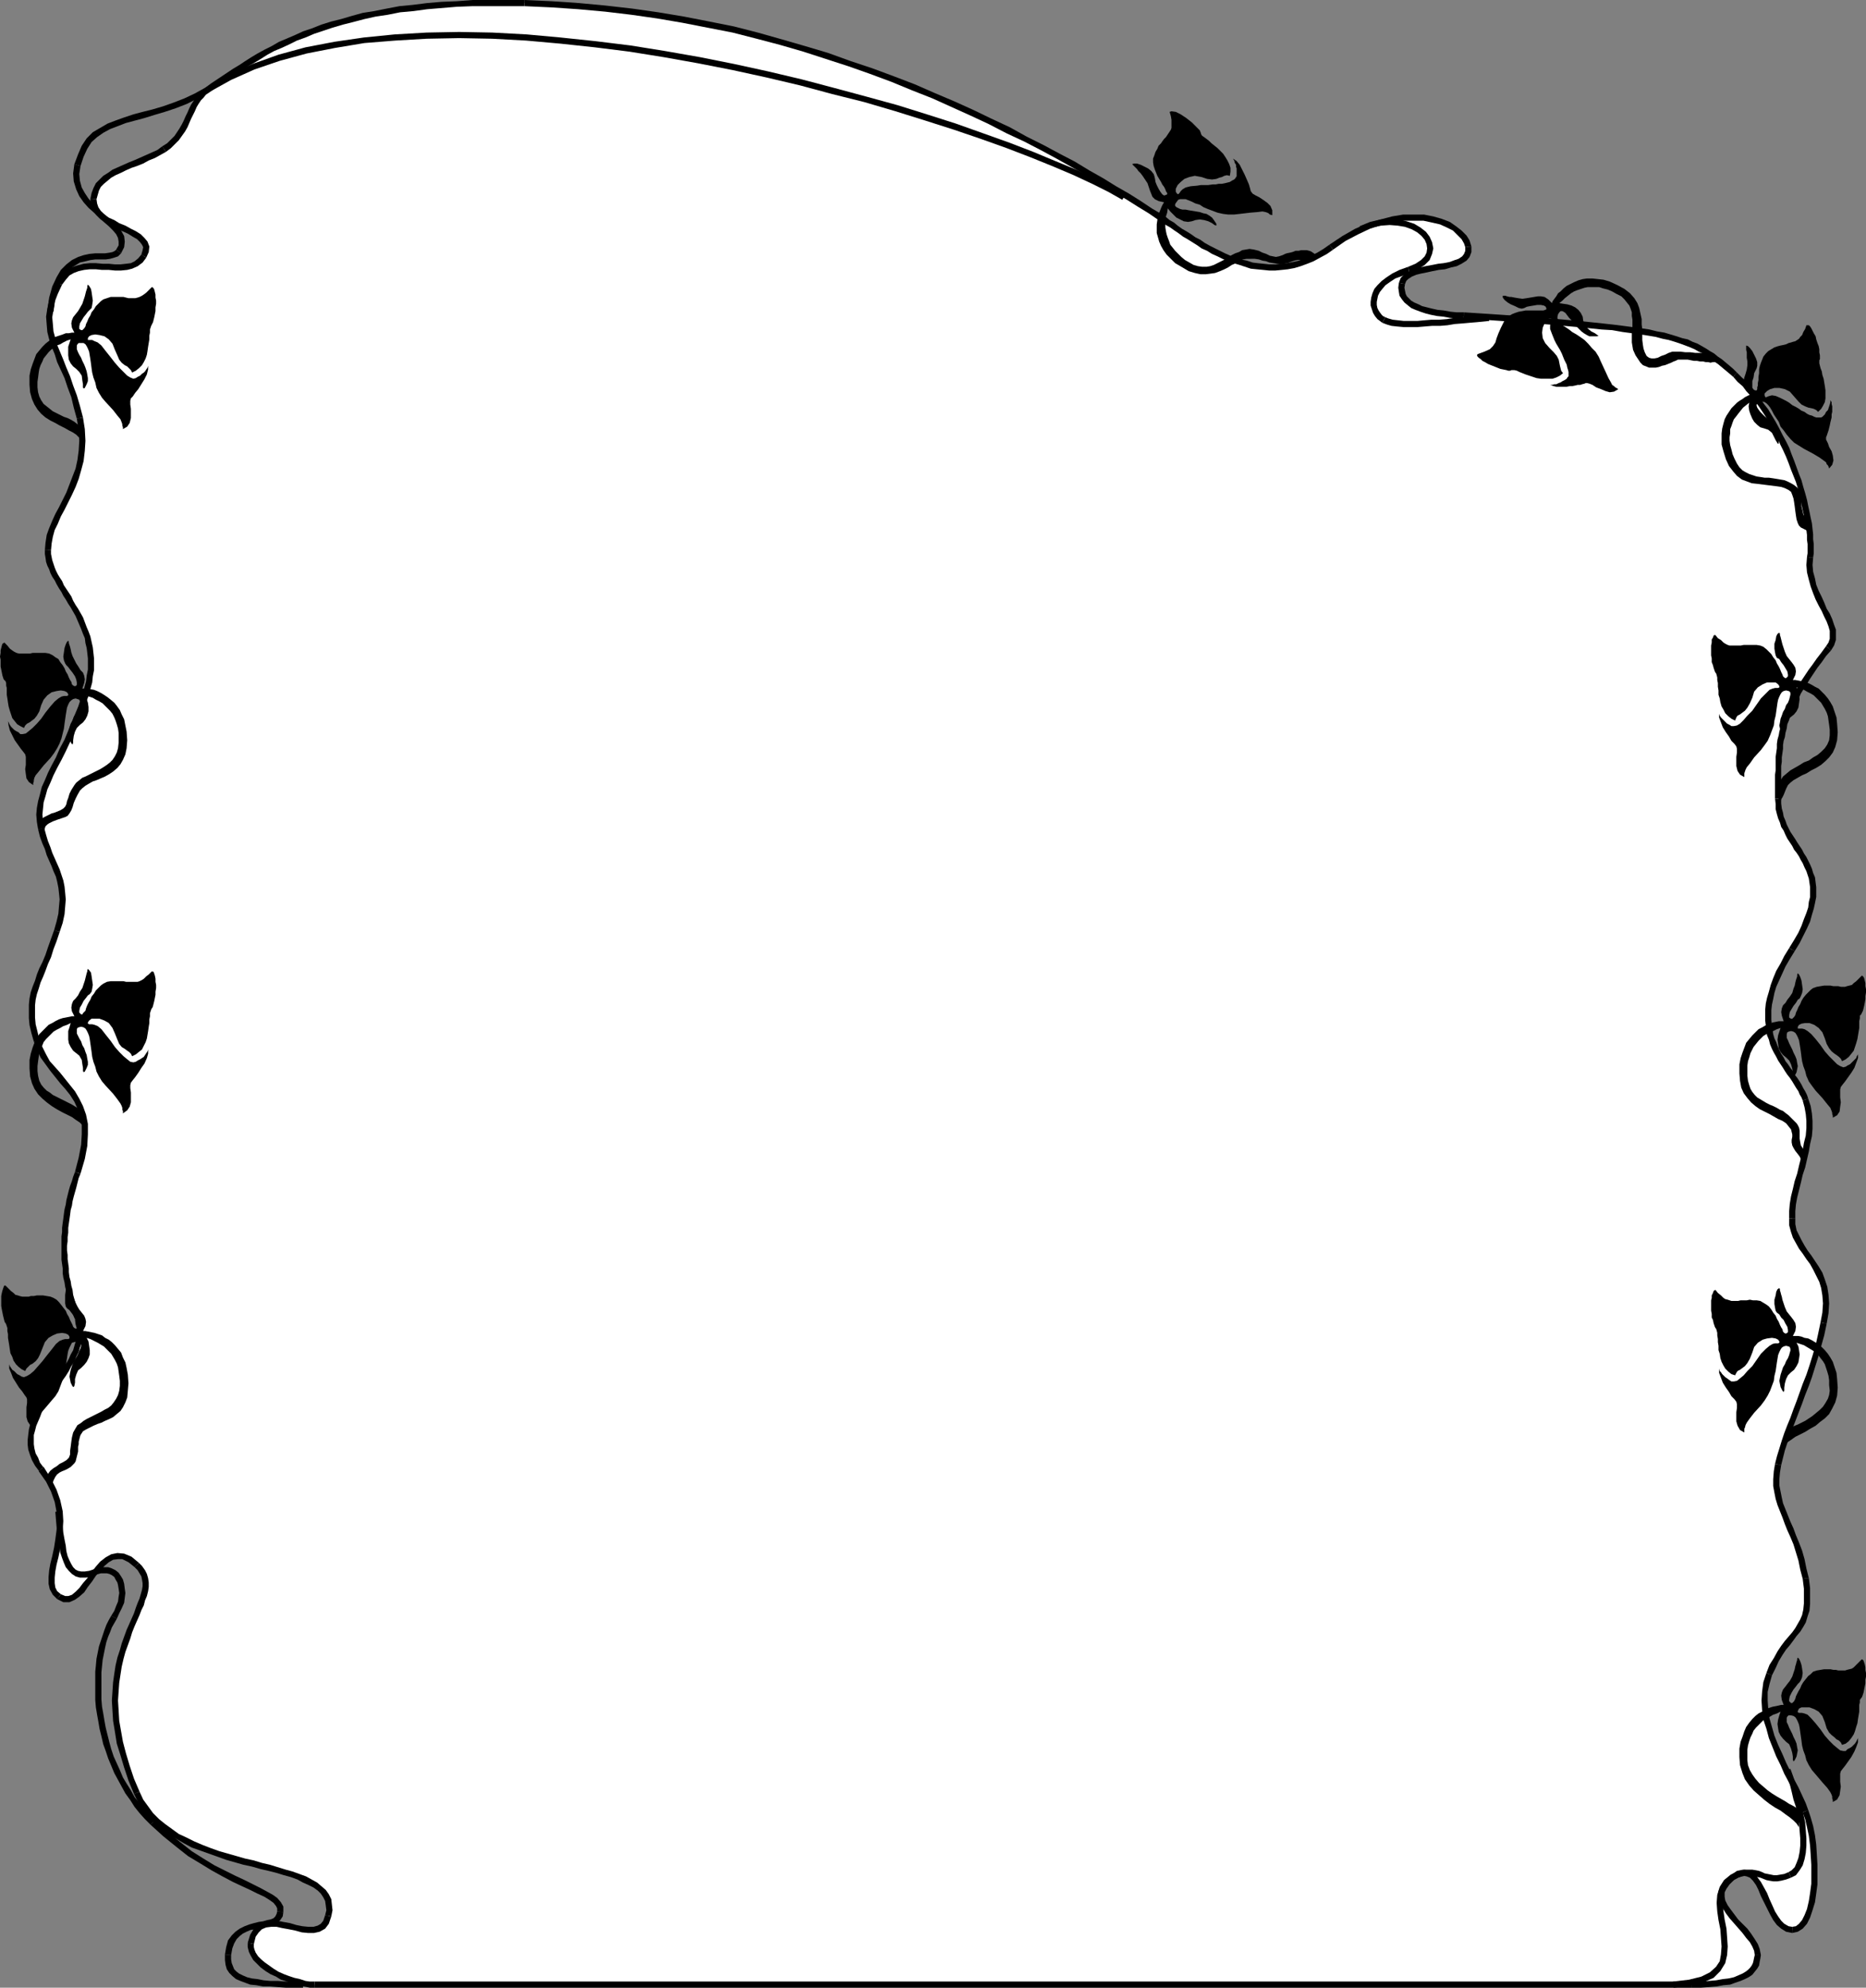 <?xml version="1.0" encoding="UTF-8" standalone="no"?>
<svg
   version="1.0"
   width="129.809mm"
   height="138.199mm"
   id="svg70"
   sodipodi:docname="Ivy Border 1.wmf"
   xmlns:inkscape="http://www.inkscape.org/namespaces/inkscape"
   xmlns:sodipodi="http://sodipodi.sourceforge.net/DTD/sodipodi-0.dtd"
   xmlns="http://www.w3.org/2000/svg"
   xmlns:svg="http://www.w3.org/2000/svg">
  <rect width="100%" height="100%" fill="#808080" stroke="none"/>
  <sodipodi:namedview
     id="namedview70"
     pagecolor="#ffffff"
     bordercolor="#000000"
     borderopacity="0.25"
     inkscape:showpageshadow="2"
     inkscape:pageopacity="0.0"
     inkscape:pagecheckerboard="0"
     inkscape:deskcolor="#d1d1d1"
     inkscape:document-units="mm" />
  <defs
     id="defs1">
    <pattern
       id="WMFhbasepattern"
       patternUnits="userSpaceOnUse"
       width="6"
       height="6"
       x="0"
       y="0" />
  </defs>
  <path
     style="fill:#ffffff;fill-opacity:1;fill-rule:evenodd;stroke:none"
     d="m 305.1,57.193 -2.747,-1.777 -2.909,-1.777 -3.07,-1.939 -3.232,-1.939 -3.555,-2.262 -3.555,-2.1 -3.878,-2.1 -4.04,-2.262 -4.202,-2.262 -4.363,-2.262 -4.525,-2.262 -4.686,-2.262 -4.848,-2.423 -4.848,-2.262 -5.171,-2.262 -5.333,-2.1 -5.494,-2.1 -5.656,-2.1 -5.656,-2.1 -5.979,-1.939 -5.979,-1.939 -5.979,-1.777 -6.302,-1.616 -6.302,-1.616 -6.626,-1.292 -6.464,-1.292 -6.787,-1.131 -6.787,-0.969 -6.949,-0.808 -6.949,-0.646 -7.11,-0.485 -7.272,-0.323 h -4.686 -4.525 -4.363 l -4.202,0.323 -4.04,0.162 -3.717,0.323 -3.717,0.485 -3.394,0.323 -3.394,0.646 -3.232,0.485 -2.909,0.646 -3.07,0.808 -2.747,0.646 -2.586,0.808 -2.586,0.808 -2.424,0.808 -2.262,0.969 -2.101,0.808 -2.101,0.969 -2.101,0.969 -1.939,0.969 -1.778,0.969 -1.778,0.969 -1.778,0.969 -1.616,1.131 -1.616,0.969 -1.454,0.969 -1.454,0.969 -1.454,0.969 -1.454,0.969 -1.454,0.969 -1.293,0.969 -0.97,0.646 -0.808,0.808 -0.646,0.808 -0.646,0.969 -0.485,0.969 -0.646,1.131 -0.323,0.969 -0.485,0.969 -0.485,1.131 -0.646,1.131 -0.646,0.969 -0.646,1.131 -0.646,0.969 -0.97,1.131 -1.131,0.969 -1.293,0.808 -1.293,0.969 -1.454,0.646 -1.616,0.808 -1.454,0.646 -1.616,0.646 -1.454,0.485 -1.454,0.646 -1.454,0.646 -1.293,0.808 -1.293,0.646 -1.131,0.808 -0.97,0.808 -0.808,0.969 -0.646,1.131 -0.323,1.131 -0.323,1.454 0.162,1.292 0.485,1.292 0.808,1.131 0.97,0.969 1.293,0.808 1.293,0.808 1.454,0.646 1.616,0.808 1.293,0.646 1.454,0.646 1.131,0.808 0.808,0.808 0.808,0.969 0.323,0.969 -0.162,1.131 -0.485,1.292 -0.808,1.131 -1.131,0.808 -1.293,0.485 -1.293,0.323 -1.454,0.162 H 30.219 L 28.603,70.118 H 26.987 l -1.778,-0.162 h -1.616 l -1.454,0.162 -1.616,0.323 -1.454,0.485 -1.293,0.808 -1.131,1.131 -1.131,1.616 -0.97,2.423 -0.808,2.262 -0.485,2.1 -0.323,1.939 0.162,2.1 0.162,1.777 0.485,1.939 0.646,1.939 0.646,1.777 0.808,2.1 0.97,2.1 0.808,2.262 0.97,2.262 0.808,2.585 0.808,2.908 0.808,2.908 0.485,3.07 0.162,2.908 -0.162,2.585 -0.323,2.585 -0.485,2.262 -0.808,2.262 -0.808,2.1 -0.97,2.1 -0.97,1.939 -0.97,1.939 -0.808,1.777 -0.97,1.939 -0.646,1.777 -0.646,1.777 -0.323,1.777 -0.162,1.939 v 0.969 l 0.162,0.969 0.162,0.969 0.323,0.808 0.323,1.131 0.485,0.808 0.485,0.969 0.485,0.969 0.485,0.969 0.646,0.969 0.646,0.969 0.485,0.969 0.646,1.131 0.646,0.969 0.646,1.131 0.646,1.131 0.646,1.131 0.485,1.131 0.646,1.131 0.485,1.292 0.485,1.131 0.323,1.292 0.323,1.292 0.323,1.454 0.162,1.292 0.162,1.454 v 1.454 1.454 l -0.323,1.616 -0.162,1.616 -0.485,1.777 -0.485,1.777 -1.131,3.393 -1.293,3.07 -1.131,2.908 -1.293,2.585 -1.131,2.423 -1.131,2.262 -0.97,2.1 -0.97,1.939 -0.97,1.939 -0.646,1.777 -0.646,1.777 -0.485,1.777 -0.162,1.616 -0.162,1.777 0.162,1.777 0.323,1.939 0.485,1.777 0.485,1.777 0.646,1.454 0.646,1.616 0.646,1.454 0.646,1.454 0.485,1.292 0.485,1.454 0.485,1.454 0.323,1.616 0.162,1.454 0.162,1.777 -0.162,1.777 -0.162,1.939 -0.485,2.262 -0.646,2.262 -0.808,2.423 -0.808,2.262 -0.808,1.939 -0.646,1.777 -0.808,1.777 -0.646,1.616 -0.646,1.616 -0.485,1.454 -0.485,1.454 -0.323,1.616 -0.162,1.616 v 1.616 1.616 l 0.162,1.939 0.485,1.939 0.485,2.1 0.808,2.1 0.97,1.939 1.131,1.777 1.454,1.777 1.293,1.454 1.293,1.616 1.293,1.616 1.293,1.616 1.131,1.777 0.808,1.939 0.808,2.1 0.485,2.423 v 2.585 l -0.162,2.908 -0.646,3.393 -1.131,3.716 -0.323,1.292 -0.485,1.292 -0.323,1.131 -0.323,1.292 -0.323,1.131 -0.323,1.292 -0.162,1.131 -0.323,1.292 -0.162,1.131 -0.162,1.292 -0.162,1.131 -0.162,1.131 v 1.292 l -0.162,1.131 v 1.131 1.131 1.292 1.131 1.131 l 0.162,1.131 0.162,1.292 v 1.131 l 0.162,1.131 0.323,1.292 0.162,1.131 0.323,1.131 0.162,1.292 0.485,1.131 0.323,1.292 0.323,1.131 0.323,1.292 0.485,1.292 0.323,1.131 0.323,1.292 v 1.131 l -0.162,1.292 -0.162,1.292 -0.323,1.131 -0.485,1.292 -0.485,1.131 -0.646,1.292 -0.646,1.131 -0.808,1.131 -0.646,1.292 -0.808,1.131 -0.97,1.292 -0.808,1.131 -0.808,1.292 -0.808,1.292 -0.646,1.131 -0.808,1.292 -0.646,1.131 -0.646,1.292 -0.485,1.292 -0.485,1.131 -0.323,1.292 -0.323,1.292 v 1.292 1.131 l 0.162,1.292 0.323,1.292 0.646,1.292 0.646,1.292 0.97,1.454 1.939,2.747 1.293,2.908 0.97,2.747 0.646,2.585 0.162,2.585 -0.162,2.585 -0.323,2.262 -0.323,2.262 -0.485,2.262 -0.485,1.939 -0.323,1.777 -0.162,1.777 v 1.454 l 0.162,1.454 0.808,1.131 0.97,0.969 1.454,0.646 h 1.131 l 1.131,-0.485 1.131,-0.808 1.131,-1.131 0.97,-1.292 1.131,-1.454 1.131,-1.454 1.131,-1.454 1.131,-1.292 1.293,-0.969 1.293,-0.808 1.293,-0.162 1.616,0.162 1.616,0.646 1.939,1.454 0.808,0.969 0.485,0.808 0.485,0.969 0.323,0.969 0.162,0.969 v 1.131 l -0.162,0.969 -0.323,1.131 -0.323,1.131 -0.485,1.292 -0.485,1.292 -0.646,1.454 -0.485,1.292 -0.646,1.616 -0.646,1.454 -0.646,1.777 -0.646,1.616 -0.646,1.939 -0.485,1.777 -0.485,2.1 -0.323,2.1 -0.323,2.262 -0.162,2.262 -0.162,2.423 0.162,2.585 0.162,2.747 0.485,2.747 0.485,2.908 0.808,3.231 0.97,3.231 1.293,3.393 1.454,3.393 0.97,2.1 1.293,1.939 1.293,1.777 1.616,1.616 1.778,1.454 1.778,1.292 1.939,1.292 1.939,1.131 2.101,0.969 2.262,0.808 2.262,0.969 2.101,0.646 2.262,0.808 2.424,0.646 2.101,0.646 2.262,0.485 2.262,0.646 2.101,0.485 2.101,0.646 1.939,0.485 1.939,0.646 1.778,0.646 1.616,0.646 1.454,0.808 1.293,0.646 1.131,0.969 0.97,0.808 0.646,1.131 0.646,1.131 0.162,1.292 0.162,1.292 -0.323,1.454 -0.485,1.616 -0.97,1.131 -1.131,0.646 -1.293,0.323 h -1.454 l -1.454,-0.162 -1.778,-0.323 -1.616,-0.485 -1.778,-0.323 -1.616,-0.323 H 71.104 l -1.293,0.323 -1.293,0.485 -1.131,0.969 -0.808,1.454 -0.646,1.939 v 0.969 l 0.162,0.969 0.485,0.969 0.646,0.969 0.808,0.969 1.131,0.808 1.131,0.808 1.293,0.808 1.293,0.808 1.454,0.646 1.454,0.646 1.454,0.485 1.454,0.323 1.454,0.323 1.293,0.323 h 1.293 361.984 2.424 l 2.101,-0.162 2.101,-0.162 1.778,-0.323 1.616,-0.162 1.293,-0.485 1.293,-0.323 1.131,-0.485 0.808,-0.485 0.808,-0.646 0.646,-0.646 0.485,-0.808 0.485,-0.646 0.162,-0.808 0.162,-0.808 0.162,-0.808 -0.162,-1.292 -0.646,-1.292 -0.646,-1.292 -0.97,-1.131 -0.97,-1.454 -1.131,-1.131 -1.131,-1.292 -1.131,-1.292 -0.97,-1.292 -0.808,-1.292 -0.646,-1.292 -0.323,-1.292 v -1.292 l 0.485,-1.292 0.97,-1.292 1.454,-1.292 1.454,-0.808 1.293,-0.323 1.131,0.162 1.131,0.646 0.808,0.808 0.97,1.131 0.646,1.454 0.808,1.454 0.808,1.616 0.646,1.777 0.808,1.454 0.808,1.454 0.97,1.292 0.97,0.808 1.131,0.646 1.293,0.323 1.131,-0.323 1.131,-0.646 0.97,-1.131 0.808,-1.454 0.646,-1.777 0.485,-2.1 0.323,-2.262 0.323,-2.423 v -2.423 -2.585 l -0.162,-2.585 -0.162,-2.585 -0.323,-2.423 -0.485,-2.423 -0.485,-2.1 -0.646,-1.939 -0.808,-1.939 -0.808,-1.939 -1.131,-2.1 -0.97,-2.1 -1.131,-2.1 -1.131,-2.262 -0.97,-2.262 -0.97,-2.423 -0.97,-2.423 -0.808,-2.262 -0.646,-2.423 -0.323,-2.423 -0.162,-2.423 v -2.262 l 0.485,-2.423 0.646,-2.262 0.97,-2.1 0.97,-1.777 0.97,-1.616 0.97,-1.454 0.97,-1.292 0.97,-1.131 0.808,-1.131 0.97,-1.131 0.646,-1.131 0.646,-1.131 0.646,-1.454 0.323,-1.454 0.162,-1.777 v -1.777 -2.262 l -0.323,-2.423 -0.646,-2.585 -0.485,-2.423 -0.646,-2.262 -0.808,-2.1 -0.646,-1.777 -0.808,-1.777 -0.646,-1.777 -0.808,-1.616 -0.646,-1.616 -0.485,-1.616 -0.485,-1.616 -0.323,-1.616 -0.323,-1.616 v -1.777 l 0.162,-1.939 0.323,-1.939 0.485,-1.939 0.646,-2.1 0.485,-1.939 0.808,-1.939 0.646,-2.1 0.808,-2.1 0.808,-2.1 0.97,-2.1 0.808,-2.262 0.808,-2.262 0.808,-2.423 0.97,-2.585 0.808,-2.585 0.808,-2.747 0.646,-2.908 0.646,-3.07 0.485,-2.747 0.162,-2.423 -0.162,-2.1 -0.323,-2.1 -0.646,-1.777 -0.646,-1.777 -0.808,-1.454 -0.97,-1.454 -0.97,-1.454 -0.97,-1.292 -0.808,-1.454 -0.808,-1.292 -0.808,-1.454 -0.485,-1.454 -0.485,-1.616 v -1.616 -1.939 l 0.162,-1.777 0.323,-1.939 0.485,-1.939 0.485,-1.939 0.485,-2.1 0.646,-1.939 0.485,-2.1 0.485,-2.1 0.323,-1.939 0.485,-1.939 0.162,-2.1 v -1.939 l -0.162,-1.939 -0.323,-1.777 -0.485,-1.777 -0.485,-0.969 -0.323,-0.969 -0.485,-0.808 -0.485,-0.808 -0.646,-0.808 -0.485,-0.969 -0.646,-0.969 -0.646,-0.808 -0.646,-0.969 -0.485,-0.808 -0.646,-0.969 -0.646,-0.969 -0.485,-0.969 -0.485,-0.969 -0.646,-0.969 -0.323,-1.131 -0.323,-1.131 -0.485,-1.131 -0.162,-1.292 -0.162,-1.131 -0.162,-1.292 v -1.454 -1.454 l 0.162,-1.454 0.323,-1.454 0.485,-1.616 0.485,-1.616 0.646,-1.777 0.808,-1.939 0.97,-1.777 1.131,-2.1 1.293,-2.1 1.131,-1.939 1.131,-2.1 0.808,-1.777 0.808,-1.777 0.646,-1.616 0.323,-1.616 0.323,-1.454 0.323,-1.454 v -1.292 -1.292 l -0.162,-1.131 -0.162,-1.292 -0.323,-1.131 -0.485,-0.969 -0.323,-0.969 -0.485,-1.131 -0.646,-0.969 -0.485,-0.969 -0.646,-0.969 -0.485,-0.808 -0.646,-0.969 -0.646,-0.969 -0.485,-0.969 -0.646,-0.969 -0.485,-0.969 -0.485,-0.969 -0.485,-1.131 -0.323,-0.969 -0.323,-1.131 -0.323,-1.292 v -1.131 l -0.162,-1.454 v -1.292 -1.292 -1.292 -1.131 -1.292 l 0.162,-1.131 v -1.131 -1.131 -1.131 l 0.162,-1.131 0.162,-1.131 v -1.131 l 0.162,-1.131 0.323,-1.131 0.162,-0.969 0.323,-1.131 0.323,-1.131 0.323,-1.131 0.323,-1.131 0.485,-1.131 0.485,-1.292 0.646,-1.131 0.646,-1.292 0.646,-1.292 0.646,-1.131 0.808,-1.454 0.97,-1.292 0.97,-1.454 0.97,-1.454 1.131,-1.454 1.131,-1.454 1.293,-1.616 0.808,-1.292 0.323,-1.131 v -1.131 -1.292 l -0.323,-1.292 -0.646,-1.292 -0.485,-1.292 -0.808,-1.454 -0.646,-1.616 -0.808,-1.454 -0.646,-1.616 -0.646,-1.616 -0.485,-1.777 -0.485,-1.777 -0.162,-1.939 0.162,-2.1 0.162,-0.969 v -1.131 -1.292 l -0.162,-1.131 v -1.454 l -0.162,-1.292 -0.162,-1.454 -0.323,-1.454 -0.323,-1.616 -0.323,-1.454 -0.323,-1.616 -0.485,-1.777 -0.485,-1.616 -0.485,-1.616 -0.485,-1.777 -0.646,-1.616 -0.646,-1.777 -0.646,-1.616 -0.808,-1.777 -0.808,-1.616 -0.808,-1.777 -0.808,-1.616 -0.97,-1.616 -0.97,-1.616 -0.97,-1.616 -0.97,-1.454 -1.131,-1.454 -1.131,-1.454 -1.131,-1.454 -1.293,-1.292 -1.131,-1.292 -1.293,-1.131 -1.131,-0.969 -0.97,-0.969 -0.97,-0.808 -0.97,-0.808 -0.97,-0.646 -0.97,-0.808 -1.131,-0.646 -0.97,-0.646 -0.97,-0.646 -1.131,-0.485 -1.293,-0.646 -1.293,-0.485 -1.293,-0.485 -1.616,-0.485 -1.454,-0.485 -1.616,-0.323 -1.939,-0.323 -1.939,-0.485 -2.101,-0.323 -2.262,-0.323 -2.586,-0.323 -2.586,-0.323 -2.909,-0.323 -3.07,-0.323 -3.232,-0.323 -3.394,-0.323 -3.878,-0.323 -3.878,-0.323 -4.363,-0.323 -4.525,-0.323 -4.848,-0.323 -5.171,-0.323 h -1.778 l -1.778,-0.162 -1.616,-0.323 -1.616,-0.162 -1.616,-0.323 -1.293,-0.323 -1.293,-0.323 -1.131,-0.485 -1.131,-0.485 -0.97,-0.646 -0.646,-0.646 -0.646,-0.646 -0.485,-0.808 -0.162,-0.969 -0.162,-0.969 0.162,-1.131 0.485,-0.969 0.646,-0.808 1.131,-0.646 1.131,-0.485 1.454,-0.485 1.616,-0.323 1.454,-0.323 1.616,-0.323 1.616,-0.162 1.616,-0.323 1.293,-0.485 1.293,-0.485 0.97,-0.646 0.808,-0.808 0.323,-1.131 v -1.131 l -0.485,-1.292 -0.646,-1.292 -1.131,-1.292 -1.454,-0.969 -1.616,-1.131 -1.939,-0.646 -2.101,-0.646 -2.262,-0.485 h -2.586 -2.747 l -2.909,0.485 -3.07,0.646 -3.232,1.131 -3.232,1.292 -3.232,1.939 -3.394,2.262 -1.616,1.131 -1.616,0.969 -1.778,0.969 -1.616,0.646 -1.616,0.485 -1.616,0.485 -1.778,0.323 -1.454,0.162 -1.616,0.162 h -1.616 l -1.616,-0.162 -1.454,-0.162 -1.616,-0.162 -1.454,-0.485 -1.454,-0.323 -1.454,-0.485 -1.454,-0.646 -1.454,-0.485 -1.293,-0.646 -1.454,-0.808 -1.293,-0.646 -1.293,-0.646 -1.293,-0.808 -1.293,-0.808 -1.131,-0.808 -1.293,-0.808 -1.131,-0.808 -1.131,-0.646 -0.97,-0.808 -1.131,-0.646 -0.97,-0.646 z"
     id="path1" />
  <path
     style="fill:#000000;fill-opacity:1;fill-rule:evenodd;stroke:none"
     d="m 137.845,1.616 v 0 l 7.11,0.323 7.11,0.485 7.11,0.646 6.787,0.808 6.787,0.969 6.626,1.131 6.626,1.292 6.626,1.292 6.302,1.616 6.141,1.616 6.141,1.777 5.979,1.939 5.979,1.939 5.494,1.939 5.656,2.1 5.494,2.262 5.333,2.1 5.01,2.262 5.01,2.262 4.848,2.262 4.686,2.423 4.525,2.1 4.363,2.262 4.202,2.262 4.04,2.262 3.717,2.1 3.717,2.262 3.394,2.1 3.394,1.939 3.07,1.939 2.909,1.777 2.586,1.777 0.97,-1.454 -2.747,-1.616 -2.909,-1.939 -3.07,-1.939 -3.394,-1.939 -3.394,-2.1 -3.717,-2.1 -3.717,-2.262 -4.04,-2.1 -4.202,-2.262 -4.525,-2.262 -4.363,-2.423 -4.848,-2.262 -4.686,-2.262 -5.01,-2.262 -5.333,-2.262 -5.171,-2.262 -5.494,-2.1 -5.656,-2.1 -5.818,-1.939 -5.818,-2.1 -5.979,-1.777 -6.141,-1.777 -6.302,-1.777 -6.302,-1.616 L 186.486,5.655 179.861,4.362 173.073,3.231 166.286,2.262 159.176,1.454 152.227,0.808 145.117,0.323 137.845,0 v 0 z"
     id="path2" />
  <path
     style="fill:#000000;fill-opacity:1;fill-rule:evenodd;stroke:none"
     d="m 55.106,24.234 v 0 l 1.293,-0.969 1.454,-0.808 1.293,-0.969 1.454,-0.969 1.616,-0.969 1.454,-1.131 1.454,-0.969 1.778,-0.969 1.616,-0.969 1.778,-1.131 1.778,-0.969 1.939,-0.808 2.101,-0.969 1.939,-0.969 2.262,-0.808 2.262,-0.969 2.424,-0.808 2.424,-0.808 2.747,-0.808 2.586,-0.646 3.07,-0.808 2.909,-0.646 3.232,-0.485 3.232,-0.646 3.555,-0.323 3.555,-0.485 3.878,-0.323 3.878,-0.323 4.202,-0.162 h 4.363 4.525 4.686 V 0 h -4.686 -4.525 -4.363 l -4.202,0.323 -4.04,0.162 -3.717,0.323 -3.878,0.485 -3.394,0.323 -3.394,0.646 -3.232,0.646 -3.07,0.485 -2.909,0.808 -2.747,0.808 -2.586,0.646 -2.586,0.808 -2.424,0.969 -2.424,0.808 -2.101,0.969 -2.262,0.969 -1.939,0.808 -1.939,1.131 -1.939,0.969 -1.778,0.969 -1.616,0.969 -1.778,1.131 -1.454,0.969 -1.616,0.969 -1.454,0.969 -1.454,0.969 -1.454,0.969 -1.454,0.969 -1.293,0.969 v 0 z"
     id="path3" />
  <path
     style="fill:#000000;fill-opacity:1;fill-rule:evenodd;stroke:none"
     d="m 43.632,39.906 v 0 l 1.293,-0.969 1.131,-1.131 0.97,-0.969 0.808,-1.131 0.808,-1.131 0.646,-1.131 0.485,-1.131 0.485,-1.131 0.485,-0.969 0.485,-0.969 0.485,-1.131 0.485,-0.808 0.646,-0.969 0.646,-0.646 0.646,-0.808 0.97,-0.646 -0.97,-1.292 -0.97,0.808 -0.97,0.808 -0.646,0.969 -0.646,0.969 -0.646,0.969 -0.485,0.969 -0.485,1.131 -0.485,0.969 -0.485,1.131 -0.485,0.969 -0.646,1.131 -0.646,0.969 -0.646,0.969 -0.97,0.969 -0.97,0.969 -1.293,0.808 v 0 z"
     id="path4" />
  <path
     style="fill:#000000;fill-opacity:1;fill-rule:evenodd;stroke:none"
     d="m 25.371,52.346 v 0 l 0.323,-1.131 0.323,-1.131 0.485,-0.969 0.808,-0.808 0.97,-0.808 0.97,-0.808 1.131,-0.646 1.454,-0.646 1.293,-0.646 1.454,-0.646 1.454,-0.485 1.616,-0.646 1.454,-0.808 1.616,-0.646 1.454,-0.808 1.454,-0.808 -0.97,-1.454 -1.293,0.969 -1.454,0.646 -1.454,0.646 -1.454,0.646 -1.454,0.646 -1.616,0.646 -1.454,0.646 -1.454,0.646 -1.454,0.646 -1.131,0.808 -1.293,0.808 -0.97,0.969 -0.97,0.969 -0.646,1.292 -0.485,1.292 -0.323,1.616 v 0 z"
     id="path5" />
  <path
     style="fill:#000000;fill-opacity:1;fill-rule:evenodd;stroke:none"
     d="m 38.461,67.694 v 0 l 0.646,-1.454 0.162,-1.454 -0.485,-1.292 -0.808,-0.969 -0.97,-0.969 -1.293,-0.808 -1.293,-0.646 -1.454,-0.808 -1.616,-0.646 -1.293,-0.808 -1.454,-0.646 -1.131,-0.808 -0.97,-0.969 -0.646,-0.969 -0.323,-0.969 -0.162,-1.131 h -1.616 l 0.162,1.454 0.485,1.454 0.97,1.292 1.131,1.131 1.293,0.808 1.454,0.808 1.454,0.808 1.454,0.646 1.454,0.646 1.293,0.808 1.131,0.646 0.808,0.808 0.485,0.646 0.323,0.646 -0.162,0.808 -0.323,1.131 v 0 z"
     id="path6" />
  <path
     style="fill:#000000;fill-opacity:1;fill-rule:evenodd;stroke:none"
     d="m 16.322,74.803 v 0 l 0.97,-1.292 0.97,-1.131 1.131,-0.646 1.293,-0.485 1.454,-0.323 1.454,-0.162 h 1.616 l 1.616,0.162 h 1.778 l 1.616,0.162 h 1.616 l 1.616,-0.162 1.293,-0.323 1.454,-0.646 1.293,-0.969 0.97,-1.292 -1.293,-0.808 -0.808,0.969 -0.97,0.808 -0.97,0.485 -1.293,0.162 -1.454,0.162 H 30.219 L 28.603,69.31 H 26.987 l -1.778,-0.162 h -1.616 l -1.616,0.162 -1.778,0.485 -1.454,0.485 -1.454,0.808 -1.293,1.292 -1.131,1.777 v 0 z"
     id="path7" />
  <path
     style="fill:#000000;fill-opacity:1;fill-rule:evenodd;stroke:none"
     d="m 21.816,109.7 v 0 l -0.808,-3.07 -0.808,-2.747 -0.97,-2.585 -0.808,-2.423 -0.97,-2.262 -0.808,-2.1 -0.808,-1.939 -0.808,-1.939 -0.485,-1.777 -0.485,-1.777 -0.162,-1.939 -0.162,-1.777 0.323,-1.939 0.323,-2.1 0.808,-2.1 1.131,-2.423 -1.454,-0.646 -1.131,2.423 -0.808,2.262 -0.485,2.262 -0.323,2.1 0.162,2.1 0.162,1.939 0.485,1.939 0.646,1.939 0.808,1.939 0.646,2.1 0.97,2.1 0.97,2.1 0.808,2.423 0.97,2.585 0.646,2.747 0.808,2.908 v 0 z"
     id="path8" />
  <path
     style="fill:#000000;fill-opacity:1;fill-rule:evenodd;stroke:none"
     d="m 13.413,144.598 v 0 l 0.162,-1.777 0.323,-1.777 0.485,-1.777 0.808,-1.616 0.808,-1.939 0.97,-1.777 0.97,-1.939 0.97,-1.939 0.97,-2.1 0.808,-2.1 0.646,-2.262 0.646,-2.423 0.323,-2.747 0.162,-2.585 -0.162,-3.07 -0.485,-3.07 -1.616,0.323 0.485,3.07 0.162,2.747 -0.162,2.585 -0.323,2.423 -0.485,2.262 -0.808,2.1 -0.808,2.1 -0.808,2.1 -0.97,1.939 -0.97,1.939 -0.97,1.777 -0.808,1.777 -0.808,1.939 -0.646,1.777 -0.323,2.1 -0.162,1.939 v 0 z"
     id="path9" />
  <path
     style="fill:#000000;fill-opacity:1;fill-rule:evenodd;stroke:none"
     d="m 23.27,182.888 v 0 l 0.485,-1.777 0.485,-1.777 0.162,-1.616 0.323,-1.616 v -1.616 -1.454 l -0.162,-1.454 -0.162,-1.454 -0.323,-1.454 -0.323,-1.454 -0.485,-1.292 -0.485,-1.131 -0.485,-1.292 -0.485,-1.292 -0.646,-1.131 -0.646,-1.131 -0.646,-0.969 -0.646,-1.131 -0.485,-1.131 -0.646,-0.969 -0.646,-0.969 -0.646,-0.969 -0.485,-1.131 -0.646,-0.969 -0.485,-0.808 -0.485,-0.969 -0.323,-0.808 -0.323,-0.969 -0.323,-0.969 -0.162,-0.808 -0.162,-0.808 v -0.969 h -1.616 v 0.969 l 0.162,0.969 0.162,1.131 0.323,0.969 0.485,0.969 0.323,0.969 0.485,0.969 0.646,0.969 0.485,0.969 0.646,1.131 0.646,0.969 0.485,0.969 0.646,0.969 0.646,1.131 0.646,0.969 0.646,1.131 0.646,1.131 0.485,1.131 0.485,1.131 0.485,1.131 0.485,1.292 0.485,1.131 0.162,1.292 0.323,1.292 0.162,1.292 0.162,1.454 v 1.454 1.454 l -0.323,1.616 -0.162,1.454 -0.485,1.777 -0.485,1.616 v 0 z"
     id="path10" />
  <path
     style="fill:#000000;fill-opacity:1;fill-rule:evenodd;stroke:none"
     d="m 11.635,217.623 v 0 l -0.323,-1.939 -0.162,-1.616 0.162,-1.616 0.162,-1.616 0.485,-1.616 0.485,-1.777 0.808,-1.777 0.808,-1.939 0.97,-1.939 1.131,-2.1 1.131,-2.262 1.131,-2.423 1.131,-2.585 1.293,-2.908 1.131,-3.231 1.293,-3.393 -1.616,-0.485 -1.131,3.393 -1.293,3.07 -1.131,2.747 -1.131,2.747 -1.293,2.423 -0.97,2.262 -1.131,2.1 -0.97,1.939 -0.808,1.939 -0.808,1.777 -0.485,1.939 -0.485,1.777 -0.323,1.777 -0.162,1.777 0.162,1.939 0.323,1.939 v 0 z"
     id="path11" />
  <path
     style="fill:#000000;fill-opacity:1;fill-rule:evenodd;stroke:none"
     d="m 15.675,244.927 v 0 l 0.808,-2.423 0.485,-2.262 0.162,-1.939 0.162,-1.939 -0.162,-1.777 -0.162,-1.616 -0.323,-1.616 -0.485,-1.454 -0.485,-1.454 -0.646,-1.454 -0.646,-1.454 -0.646,-1.454 -0.485,-1.454 -0.646,-1.616 -0.485,-1.616 -0.485,-1.777 -1.616,0.323 0.485,1.939 0.646,1.777 0.646,1.454 0.485,1.616 0.646,1.454 0.646,1.454 0.485,1.292 0.646,1.454 0.323,1.292 0.323,1.616 0.162,1.454 0.162,1.616 -0.162,1.777 -0.162,1.939 -0.485,2.1 -0.646,2.262 v 0 z"
     id="path12" />
  <path
     style="fill:#000000;fill-opacity:1;fill-rule:evenodd;stroke:none"
     d="m 10.342,273.201 v 0 l -0.485,-2.1 -0.485,-1.939 -0.162,-1.777 v -1.616 -1.616 l 0.162,-1.454 0.323,-1.454 0.485,-1.454 0.485,-1.616 0.646,-1.454 0.646,-1.616 0.646,-1.777 0.808,-1.777 0.646,-2.1 0.808,-2.1 0.808,-2.423 -1.454,-0.485 -0.808,2.262 -0.808,2.262 -0.646,1.939 -0.808,1.939 -0.808,1.616 -0.646,1.616 -0.485,1.616 -0.646,1.616 -0.485,1.454 -0.323,1.616 -0.162,1.616 v 1.777 1.777 l 0.162,1.777 0.485,2.1 0.646,2.262 v 0 z"
     id="path13" />
  <path
     style="fill:#000000;fill-opacity:1;fill-rule:evenodd;stroke:none"
     d="m 21.17,308.421 v 0 l 1.131,-3.877 0.646,-3.393 0.162,-3.07 v -2.747 l -0.485,-2.423 -0.808,-2.262 -0.97,-1.939 -1.131,-1.939 -1.293,-1.616 -1.293,-1.616 -1.293,-1.616 -1.293,-1.454 -1.454,-1.616 -0.97,-1.777 -0.97,-1.939 -0.808,-1.939 -1.454,0.485 0.808,2.1 0.97,2.1 1.293,1.777 1.293,1.777 1.293,1.616 1.293,1.616 1.293,1.454 1.293,1.616 1.131,1.777 0.808,1.777 0.646,1.939 0.485,2.262 v 2.585 l -0.162,2.747 -0.646,3.393 -0.97,3.716 v 0 z"
     id="path14" />
  <path
     style="fill:#000000;fill-opacity:1;fill-rule:evenodd;stroke:none"
     d="m 21.17,346.226 v 0 l -0.485,-1.292 -0.485,-1.131 -0.323,-1.292 -0.323,-1.131 -0.323,-1.131 -0.162,-1.292 -0.323,-1.131 -0.162,-1.131 -0.323,-1.131 -0.162,-1.292 v -0.969 l -0.162,-1.292 -0.162,-1.131 v -1.131 l -0.162,-1.131 v -1.292 l 0.162,-1.131 v -1.131 l 0.162,-1.131 v -1.292 l 0.162,-1.131 0.162,-1.131 0.162,-1.131 0.162,-1.292 0.323,-1.131 0.162,-1.131 0.323,-1.292 0.323,-1.131 0.323,-1.131 0.323,-1.292 0.323,-1.292 0.485,-1.131 -1.454,-0.485 -0.485,1.292 -0.323,1.131 -0.485,1.292 -0.323,1.131 -0.323,1.292 -0.323,1.292 -0.162,1.131 -0.323,1.292 -0.162,1.131 -0.162,1.292 -0.162,1.131 -0.162,1.292 v 1.131 l -0.162,1.131 v 1.292 1.131 1.292 1.131 1.292 l 0.162,1.131 0.162,1.131 v 1.292 l 0.162,1.131 0.323,1.292 0.162,1.131 0.323,1.292 0.162,1.131 0.485,1.292 0.323,1.131 0.323,1.292 0.485,1.292 0.485,1.131 v 0 z"
     id="path15" />
  <path
     style="fill:#000000;fill-opacity:1;fill-rule:evenodd;stroke:none"
     d="m 11.474,385.486 v 0.162 l -0.97,-1.292 -0.485,-1.292 -0.646,-1.131 -0.323,-1.292 -0.162,-1.131 v -1.131 -1.292 l 0.323,-1.131 0.323,-1.292 0.485,-1.131 0.485,-1.131 0.485,-1.292 0.646,-1.131 0.808,-1.131 0.808,-1.292 0.808,-1.131 0.808,-1.292 0.646,-1.131 0.97,-1.292 0.808,-1.131 0.808,-1.292 0.646,-1.292 0.808,-1.131 0.485,-1.292 0.646,-1.292 0.323,-1.131 0.485,-1.292 0.162,-1.292 0.162,-1.454 v -1.292 l -0.323,-1.292 -0.323,-1.292 -1.454,0.485 0.162,1.292 0.323,1.131 v 0.969 l -0.162,1.131 -0.162,1.292 -0.323,1.131 -0.323,1.131 -0.646,1.131 -0.485,1.131 -0.646,1.131 -0.808,1.292 -0.808,1.131 -0.646,1.292 -0.808,1.131 -0.97,1.131 -0.808,1.292 -0.808,1.292 -0.808,1.131 -0.646,1.292 -0.646,1.292 -0.808,1.292 -0.485,1.292 -0.485,1.292 -0.323,1.292 -0.162,1.292 -0.162,1.454 v 1.292 l 0.162,1.292 0.485,1.454 0.485,1.292 0.808,1.454 0.97,1.292 v 0.162 z"
     id="path16" />
  <path
     style="fill:#000000;fill-opacity:1;fill-rule:evenodd;stroke:none"
     d="m 15.998,418.929 v 0 l -0.97,-0.808 -0.485,-0.969 -0.162,-1.131 v -1.454 l 0.162,-1.616 0.323,-1.777 0.485,-1.939 0.485,-2.262 0.323,-2.262 0.323,-2.423 0.162,-2.585 -0.162,-2.585 -0.646,-2.908 -0.97,-2.747 -1.454,-2.908 -1.939,-3.07 -1.293,1.131 1.939,2.747 1.293,2.585 0.97,2.747 0.485,2.585 0.162,2.423 -0.162,2.423 -0.323,2.423 -0.323,2.1 -0.485,2.262 -0.485,1.939 -0.323,1.777 -0.162,1.777 v 1.777 l 0.323,1.454 0.808,1.454 1.131,1.131 v 0 z"
     id="path17" />
  <path
     style="fill:#000000;fill-opacity:1;fill-rule:evenodd;stroke:none"
     d="m 36.522,410.689 v 0 l -1.939,-1.616 -1.939,-0.808 -1.778,-0.162 -1.616,0.323 -1.454,0.808 -1.454,1.131 -1.131,1.292 -1.131,1.454 -1.131,1.616 -1.131,1.292 -0.97,1.292 -0.97,0.969 -0.97,0.808 -0.97,0.323 h -0.808 l -1.131,-0.485 -0.97,1.292 1.616,0.808 h 1.616 l 1.454,-0.646 1.131,-0.808 1.293,-1.131 0.97,-1.454 1.131,-1.454 0.97,-1.454 1.293,-1.454 0.97,-1.131 1.131,-0.969 1.131,-0.646 1.293,-0.162 h 1.131 l 1.616,0.808 1.616,1.292 v 0 z"
     id="path18" />
  <path
     style="fill:#000000;fill-opacity:1;fill-rule:evenodd;stroke:none"
     d="m 36.683,470.79 v 0 l -1.454,-3.393 -1.131,-3.393 -0.97,-3.231 -0.808,-3.07 -0.485,-2.747 -0.485,-2.747 -0.162,-2.747 -0.162,-2.585 0.162,-2.423 0.162,-2.262 0.323,-2.1 0.323,-2.1 0.485,-2.1 0.485,-1.777 0.646,-1.777 0.646,-1.777 0.485,-1.616 0.646,-1.616 0.646,-1.454 0.646,-1.454 0.485,-1.292 0.646,-1.292 0.323,-1.292 0.485,-1.131 0.323,-1.292 0.162,-1.131 v -1.131 l -0.162,-1.131 -0.323,-1.131 -0.485,-0.969 -0.808,-1.131 -0.808,-0.808 -1.131,1.131 0.808,0.808 0.485,0.808 0.485,0.808 0.162,0.808 0.162,0.969 v 0.808 l -0.162,0.969 -0.323,1.131 -0.323,1.131 -0.485,1.131 -0.485,1.292 -0.485,1.454 -0.646,1.454 -0.646,1.454 -0.646,1.454 -0.646,1.777 -0.646,1.777 -0.485,1.777 -0.646,1.939 -0.485,2.1 -0.323,2.1 -0.323,2.262 -0.162,2.423 -0.162,2.423 0.162,2.747 0.162,2.585 0.485,2.908 0.485,3.07 0.97,3.07 0.97,3.231 1.131,3.393 1.454,3.554 v 0 z"
     id="path19" />
  <path
     style="fill:#000000;fill-opacity:1;fill-rule:evenodd;stroke:none"
     d="m 87.102,503.587 v 0 l 0.323,-1.616 -0.162,-1.454 -0.162,-1.454 -0.646,-1.292 -0.808,-1.131 -1.131,-0.969 -1.131,-0.969 -1.454,-0.808 -1.454,-0.808 -1.778,-0.646 -1.778,-0.646 -1.778,-0.485 -2.101,-0.646 -2.101,-0.646 -2.101,-0.485 -2.101,-0.646 -2.262,-0.485 -2.262,-0.646 -2.262,-0.646 -2.262,-0.646 -2.262,-0.808 -2.101,-0.808 -2.262,-0.969 -1.939,-0.969 -2.101,-0.969 -1.778,-1.292 -1.778,-1.292 -1.616,-1.292 -1.616,-1.616 -1.293,-1.777 -1.293,-1.777 -0.97,-2.1 -1.454,0.646 1.131,2.262 1.293,1.939 1.293,1.777 1.778,1.777 1.616,1.454 1.939,1.454 2.101,1.131 1.939,1.131 2.101,1.131 2.262,0.808 2.262,0.808 2.262,0.808 2.262,0.808 2.262,0.646 2.262,0.646 2.262,0.485 2.262,0.646 2.101,0.485 1.939,0.485 2.101,0.646 1.778,0.485 1.778,0.646 1.454,0.808 1.454,0.646 1.293,0.646 1.131,0.808 0.808,0.808 0.646,0.969 0.485,0.969 0.162,1.131 0.162,1.292 -0.323,1.292 v 0 z"
     id="path20" />
  <path
     style="fill:#000000;fill-opacity:1;fill-rule:evenodd;stroke:none"
     d="m 66.741,510.858 v 0 l 0.485,-1.939 0.808,-1.131 0.808,-0.808 1.131,-0.485 1.293,-0.162 h 1.454 l 1.454,0.323 1.778,0.323 1.616,0.323 1.778,0.485 1.616,0.162 h 1.616 l 1.454,-0.323 1.454,-0.808 0.97,-1.292 0.646,-1.939 -1.616,-0.323 -0.485,1.454 -0.646,0.808 -0.808,0.485 -1.131,0.323 h -1.293 l -1.616,-0.162 -1.616,-0.323 -1.616,-0.485 -1.778,-0.323 -1.616,-0.323 H 71.104 l -1.616,0.323 -1.454,0.485 -1.293,1.292 -0.97,1.616 -0.646,2.1 v 0 z"
     id="path21" />
  <path
     style="fill:#000000;fill-opacity:1;fill-rule:evenodd;stroke:none"
     d="m 82.739,520.713 v 0 h -1.293 l -1.131,-0.162 -1.454,-0.485 -1.454,-0.323 -1.454,-0.485 -1.293,-0.485 -1.454,-0.646 -1.293,-0.808 -1.131,-0.808 -1.131,-0.808 -0.97,-0.808 -0.808,-0.808 -0.646,-0.969 -0.323,-0.808 -0.162,-0.646 v -0.808 l -1.616,-0.323 v 1.131 l 0.323,1.292 0.485,0.969 0.646,1.131 0.97,0.969 0.97,0.969 1.293,0.969 1.293,0.808 1.454,0.646 1.293,0.808 1.616,0.485 1.454,0.485 1.454,0.485 1.454,0.323 1.616,0.323 h 1.293 v 0 z"
     id="path22" />
  <path
     style="fill:#000000;fill-opacity:1;fill-rule:evenodd;stroke:none"
     d="m 444.723,520.713 v 0 H 82.739 v 1.616 H 444.723 v 0 z"
     id="path23" />
  <path
     style="fill:#000000;fill-opacity:1;fill-rule:evenodd;stroke:none"
     d="m 461.367,513.766 v 0 l -0.162,0.646 -0.162,0.808 -0.162,0.646 -0.323,0.646 -0.485,0.646 -0.485,0.485 -0.646,0.485 -0.808,0.485 -1.131,0.485 -1.131,0.485 -1.454,0.323 -1.454,0.162 -1.778,0.323 -1.939,0.162 -2.101,0.162 h -2.424 v 1.616 h 2.424 l 2.262,-0.162 1.939,-0.162 1.778,-0.323 1.778,-0.162 1.293,-0.485 1.454,-0.485 1.131,-0.485 0.97,-0.485 0.97,-0.646 0.646,-0.808 0.646,-0.808 0.485,-0.808 0.162,-0.969 0.162,-0.808 0.162,-0.969 v 0 z"
     id="path24" />
  <path
     style="fill:#000000;fill-opacity:1;fill-rule:evenodd;stroke:none"
     d="m 455.065,492.763 v 0 l -1.616,1.292 -0.97,1.454 -0.646,1.454 v 1.454 l 0.323,1.616 0.808,1.454 0.808,1.292 0.97,1.292 1.131,1.292 1.131,1.292 1.131,1.292 0.97,1.292 0.97,1.131 0.646,1.131 0.485,1.131 0.162,1.131 h 1.616 l -0.323,-1.616 -0.485,-1.292 -0.808,-1.292 -0.97,-1.454 -0.97,-1.292 -1.293,-1.292 -1.131,-1.131 -0.97,-1.292 -0.97,-1.292 -0.808,-1.131 -0.646,-1.292 -0.162,-0.969 v -1.131 l 0.485,-0.969 0.808,-1.131 1.293,-1.292 v 0 z"
     id="path25" />
  <path
     style="fill:#000000;fill-opacity:1;fill-rule:evenodd;stroke:none"
     d="m 471.225,506.334 v 0 l -0.97,-0.162 -1.131,-0.646 -0.808,-0.808 -0.808,-1.131 -0.808,-1.292 -0.646,-1.454 -0.808,-1.777 -0.646,-1.616 -0.808,-1.454 -0.808,-1.454 -0.97,-1.292 -0.97,-0.969 -1.293,-0.808 -1.454,-0.162 -1.616,0.323 -1.616,1.131 0.97,1.131 1.293,-0.646 1.131,-0.323 0.808,0.162 0.808,0.323 0.808,0.808 0.808,1.131 0.646,1.292 0.646,1.616 0.808,1.616 0.808,1.616 0.808,1.616 0.808,1.454 0.97,1.292 1.131,0.969 1.293,0.808 1.616,0.323 v 0 z"
     id="path26" />
  <path
     style="fill:#000000;fill-opacity:1;fill-rule:evenodd;stroke:none"
     d="m 473.972,476.283 v 0 l 0.646,1.777 0.485,2.1 0.485,2.262 0.323,2.585 0.162,2.423 0.162,2.585 v 2.585 2.423 l -0.323,2.423 -0.323,2.1 -0.485,2.1 -0.646,1.616 -0.646,1.292 -0.808,0.969 -0.808,0.646 -0.97,0.162 v 1.616 l 1.454,-0.323 1.293,-0.808 1.131,-1.292 0.808,-1.616 0.646,-1.939 0.646,-2.1 0.323,-2.262 0.323,-2.423 v -2.585 -2.585 l -0.162,-2.747 -0.162,-2.585 -0.323,-2.423 -0.485,-2.423 -0.646,-2.262 -0.646,-1.939 v 0 z"
     id="path27" />
  <path
     style="fill:#000000;fill-opacity:1;fill-rule:evenodd;stroke:none"
     d="m 464.438,439.609 v 0 l -0.808,2.423 -0.323,2.423 -0.162,2.423 0.162,2.585 0.323,2.423 0.808,2.423 0.646,2.423 0.97,2.423 0.97,2.423 1.131,2.262 0.97,2.262 1.131,2.1 1.131,2.262 0.97,1.939 0.808,1.939 0.808,1.939 1.454,-0.646 -0.646,-1.777 -0.97,-2.1 -0.97,-2.1 -1.131,-2.1 -0.97,-2.1 -1.131,-2.262 -0.97,-2.262 -1.131,-2.423 -0.97,-2.423 -0.646,-2.262 -0.646,-2.262 -0.323,-2.423 -0.162,-2.262 v -2.262 l 0.485,-2.1 0.646,-2.262 v 0 z"
     id="path28" />
  <path
     style="fill:#000000;fill-opacity:1;fill-rule:evenodd;stroke:none"
     d="m 473.972,414.89 v 0 l 0.323,2.585 v 2.1 1.777 l -0.162,1.616 -0.323,1.454 -0.485,1.131 -0.646,1.131 -0.646,1.131 -0.808,1.131 -0.97,1.131 -0.97,1.131 -0.97,1.292 -0.97,1.454 -0.97,1.777 -1.131,1.777 -0.808,2.1 1.454,0.646 0.97,-1.939 0.808,-1.777 0.97,-1.616 0.97,-1.454 0.97,-1.131 0.97,-1.292 0.808,-1.131 0.97,-1.131 0.808,-1.292 0.646,-1.131 0.485,-1.616 0.485,-1.454 0.162,-1.777 v -1.939 -2.262 l -0.323,-2.585 v 0 z"
     id="path29" />
  <path
     style="fill:#000000;fill-opacity:1;fill-rule:evenodd;stroke:none"
     d="m 466.7,384.678 v 0 l -0.323,1.939 -0.162,2.1 v 1.777 l 0.323,1.777 0.323,1.616 0.485,1.616 0.646,1.616 0.646,1.616 0.646,1.777 0.646,1.616 0.808,1.777 0.808,1.939 0.646,2.1 0.646,2.1 0.485,2.423 0.646,2.423 1.616,-0.162 -0.646,-2.585 -0.485,-2.423 -0.646,-2.262 -0.808,-2.1 -0.808,-1.939 -0.646,-1.777 -0.808,-1.777 -0.646,-1.616 -0.646,-1.616 -0.646,-1.616 -0.323,-1.454 -0.323,-1.616 -0.323,-1.616 v -1.616 l 0.162,-1.777 0.323,-1.939 v 0 z"
     id="path30" />
  <path
     style="fill:#000000;fill-opacity:1;fill-rule:evenodd;stroke:none"
     d="m 478.659,347.519 v 0 l -0.646,3.07 -0.646,2.908 -0.808,2.747 -0.808,2.585 -0.808,2.423 -0.97,2.423 -0.808,2.262 -0.808,2.262 -0.808,2.1 -0.808,2.262 -0.808,1.939 -0.808,2.1 -0.646,1.939 -0.646,2.1 -0.646,2.1 -0.485,1.939 1.616,0.323 0.485,-1.939 0.485,-1.939 0.646,-1.939 0.808,-2.1 0.646,-1.939 0.808,-2.1 0.808,-2.1 0.808,-2.1 0.808,-2.262 0.97,-2.423 0.808,-2.262 0.808,-2.585 0.808,-2.585 0.808,-2.908 0.808,-2.908 0.646,-3.07 v 0 z"
     id="path31" />
  <path
     style="fill:#000000;fill-opacity:1;fill-rule:evenodd;stroke:none"
     d="m 470.417,320.215 v 0 1.777 l 0.485,1.777 0.485,1.454 0.808,1.454 0.808,1.454 0.97,1.292 0.97,1.454 0.97,1.292 0.808,1.454 0.808,1.616 0.808,1.616 0.485,1.616 0.323,1.939 0.162,2.1 -0.162,2.423 -0.485,2.585 1.616,0.323 0.485,-2.747 0.162,-2.585 -0.162,-2.262 -0.323,-2.1 -0.646,-1.939 -0.646,-1.777 -0.97,-1.616 -0.97,-1.454 -0.97,-1.454 -0.97,-1.292 -0.808,-1.292 -0.808,-1.454 -0.646,-1.292 -0.646,-1.292 -0.323,-1.616 v -1.454 0 z"
     id="path32" />
  <path
     style="fill:#000000;fill-opacity:1;fill-rule:evenodd;stroke:none"
     d="m 473.972,289.195 v 0 l 0.485,1.777 0.323,1.777 0.162,1.777 v 1.939 l -0.162,1.939 -0.485,1.939 -0.323,1.939 -0.485,2.1 -0.485,1.939 -0.485,2.1 -0.646,1.939 -0.485,2.1 -0.485,1.939 -0.323,1.939 -0.162,1.939 v 1.939 h 1.616 v -1.939 l 0.162,-1.777 0.323,-1.777 0.485,-1.939 0.485,-1.939 0.485,-2.1 0.646,-1.939 0.485,-2.1 0.485,-2.1 0.323,-1.939 0.485,-2.1 0.162,-1.939 v -2.1 l -0.162,-1.939 -0.323,-1.939 -0.646,-1.939 v 0 z"
     id="path33" />
  <path
     style="fill:#000000;fill-opacity:1;fill-rule:evenodd;stroke:none"
     d="m 470.417,249.128 v 0 l -1.293,2.1 -0.97,1.939 -1.131,1.939 -0.808,1.939 -0.646,1.777 -0.485,1.777 -0.485,1.616 -0.323,1.454 -0.162,1.616 v 1.454 1.454 l 0.162,1.292 0.162,1.454 0.162,1.131 0.485,1.131 0.323,1.292 0.485,1.131 0.485,0.969 0.646,1.131 0.485,0.969 0.646,0.969 0.646,0.969 0.485,0.808 0.646,0.969 0.646,0.808 0.646,0.969 0.485,0.808 0.485,0.808 0.646,0.969 0.323,0.808 0.485,0.808 0.323,0.808 1.454,-0.485 -0.323,-0.969 -0.485,-0.969 -0.485,-0.808 -0.485,-0.969 -0.485,-0.808 -0.646,-0.969 -0.646,-0.808 -0.485,-0.969 -0.646,-0.808 -0.646,-0.969 -0.646,-0.808 -0.485,-0.969 -0.646,-0.969 -0.485,-0.969 -0.485,-1.131 -0.323,-0.969 -0.485,-0.969 -0.323,-1.131 -0.162,-1.292 -0.162,-1.131 -0.162,-1.292 v -1.292 -1.292 l 0.162,-1.454 0.323,-1.454 0.323,-1.616 0.485,-1.616 0.808,-1.777 0.808,-1.777 0.808,-1.777 1.131,-1.939 1.293,-2.1 v 0 z"
     id="path34" />
  <path
     style="fill:#000000;fill-opacity:1;fill-rule:evenodd;stroke:none"
     d="m 466.7,209.868 v 0 l 0.162,1.454 v 1.292 l 0.323,1.292 0.323,1.131 0.485,1.131 0.323,1.131 0.646,0.969 0.485,1.131 0.485,0.969 0.646,0.969 0.646,0.969 0.485,0.969 0.646,0.808 0.646,0.969 0.485,0.969 0.485,0.808 0.485,1.131 0.485,0.969 0.323,0.969 0.323,0.969 0.162,1.131 0.162,1.131 v 1.292 1.292 l -0.323,1.292 -0.162,1.454 -0.485,1.454 -0.646,1.616 -0.646,1.777 -0.808,1.777 -1.131,1.939 -1.293,2.1 1.454,0.808 1.293,-2.1 0.97,-1.939 0.97,-1.939 0.808,-1.777 0.485,-1.777 0.485,-1.616 0.323,-1.454 0.323,-1.616 v -1.292 -1.292 l -0.162,-1.292 -0.162,-1.292 -0.485,-1.131 -0.323,-1.131 -0.485,-1.131 -0.485,-0.969 -0.485,-0.969 -0.646,-0.969 -0.485,-0.969 -0.646,-0.969 -0.646,-0.969 -0.485,-0.808 -0.646,-0.969 -0.646,-0.969 -0.485,-0.969 -0.485,-0.969 -0.323,-0.969 -0.485,-1.131 -0.162,-0.969 -0.323,-1.131 -0.162,-1.292 v -1.292 0 z"
     id="path35" />
  <path
     style="fill:#000000;fill-opacity:1;fill-rule:evenodd;stroke:none"
     d="m 480.113,169.801 v 0 l -1.293,1.777 -1.131,1.454 -1.131,1.616 -0.97,1.292 -0.97,1.454 -0.97,1.454 -0.808,1.292 -0.646,1.292 -0.808,1.292 -0.646,1.292 -0.485,1.131 -0.485,1.292 -0.485,1.131 -0.485,1.131 -0.323,1.131 -0.323,1.292 -0.323,1.131 -0.162,0.969 -0.323,1.131 -0.162,1.131 v 1.131 l -0.162,1.131 -0.162,1.131 v 1.131 1.292 1.131 l -0.162,1.131 v 1.292 1.131 1.292 1.292 1.292 h 1.616 v -1.292 -1.292 -1.292 -1.131 -1.292 -1.131 -1.131 l 0.162,-1.131 v -1.131 l 0.162,-1.131 0.162,-1.131 v -0.969 l 0.162,-1.131 0.323,-0.969 0.162,-1.131 0.323,-1.131 0.162,-1.131 0.485,-1.131 0.323,-1.131 0.485,-1.131 0.485,-0.969 0.646,-1.292 0.646,-1.292 0.485,-1.131 0.808,-1.292 0.808,-1.292 0.808,-1.292 0.97,-1.454 0.97,-1.454 1.131,-1.454 1.131,-1.616 1.293,-1.454 v 0 z"
     id="path36" />
  <path
     style="fill:#000000;fill-opacity:1;fill-rule:evenodd;stroke:none"
     d="m 475.103,146.375 v 0 l -0.162,2.1 0.162,1.939 0.485,1.939 0.485,1.777 0.646,1.777 0.646,1.616 0.808,1.616 0.808,1.454 0.646,1.454 0.646,1.292 0.485,1.292 0.323,1.131 v 1.131 0.969 l -0.323,0.969 -0.646,0.969 1.293,1.131 0.808,-1.292 0.485,-1.454 v -1.292 -1.454 l -0.485,-1.292 -0.485,-1.454 -0.646,-1.454 -0.808,-1.292 -0.646,-1.616 -0.646,-1.454 -0.808,-1.616 -0.646,-1.616 -0.323,-1.616 -0.485,-1.777 -0.162,-1.777 0.162,-1.939 v 0 z"
     id="path37" />
  <path
     style="fill:#000000;fill-opacity:1;fill-rule:evenodd;stroke:none"
     d="m 455.711,99.037 v 0 l 1.131,1.292 1.293,1.131 1.131,1.292 1.131,1.454 1.131,1.292 1.131,1.616 0.97,1.454 0.97,1.454 0.97,1.616 0.808,1.777 0.97,1.454 0.646,1.777 0.808,1.616 0.808,1.777 0.646,1.616 0.646,1.777 0.646,1.616 0.646,1.616 0.485,1.616 0.323,1.777 0.485,1.616 0.323,1.616 0.323,1.454 0.323,1.454 0.323,1.616 0.162,1.454 0.162,1.292 v 1.292 l 0.162,1.131 v 1.292 1.131 l -0.162,0.969 1.616,0.162 0.162,-1.131 v -1.131 -1.292 l -0.162,-1.292 v -1.292 l -0.162,-1.454 -0.162,-1.454 -0.323,-1.454 -0.323,-1.616 -0.323,-1.454 -0.323,-1.616 -0.485,-1.777 -0.485,-1.616 -0.485,-1.777 -0.646,-1.616 -0.646,-1.777 -0.646,-1.777 -0.646,-1.616 -0.646,-1.777 -0.808,-1.616 -0.97,-1.777 -0.808,-1.616 -0.97,-1.777 -0.97,-1.616 -0.97,-1.616 -1.131,-1.454 -0.97,-1.454 -1.131,-1.616 -1.131,-1.292 -1.293,-1.454 -1.293,-1.131 -1.293,-1.292 v 0 z"
     id="path38" />
  <path
     style="fill:#000000;fill-opacity:1;fill-rule:evenodd;stroke:none"
     d="m 384.769,83.689 v 0 l 5.171,0.323 4.686,0.323 4.686,0.323 4.202,0.323 4.04,0.323 3.717,0.323 3.555,0.323 3.232,0.323 3.07,0.323 2.747,0.162 2.747,0.485 2.424,0.323 2.262,0.323 2.101,0.323 1.939,0.323 1.778,0.485 1.616,0.323 1.616,0.485 1.454,0.485 1.293,0.485 1.293,0.485 1.131,0.485 1.131,0.646 1.131,0.485 0.97,0.646 0.97,0.646 0.97,0.808 0.97,0.646 0.97,0.808 0.97,0.808 0.97,0.808 1.131,0.969 0.97,-1.131 -0.97,-0.969 -1.131,-0.969 -0.97,-0.808 -0.97,-0.808 -0.97,-0.646 -0.97,-0.808 -1.131,-0.646 -0.97,-0.646 -1.131,-0.646 -1.131,-0.646 -1.293,-0.485 -1.293,-0.646 -1.454,-0.323 -1.454,-0.485 -1.616,-0.485 -1.616,-0.485 -1.939,-0.323 -1.939,-0.485 -2.101,-0.323 -2.424,-0.323 -2.424,-0.323 -2.586,-0.323 -2.909,-0.323 -3.07,-0.323 -3.232,-0.323 -3.555,-0.323 -3.717,-0.323 -4.04,-0.323 -4.202,-0.323 -4.686,-0.323 -4.848,-0.323 -5.01,-0.323 v 0 z"
     id="path39" />
  <path
     style="fill:#000000;fill-opacity:1;fill-rule:evenodd;stroke:none"
     d="m 367.801,74.318 v 0 l -0.162,1.292 0.162,1.131 0.162,0.969 0.646,0.969 0.646,0.808 0.97,0.808 0.808,0.646 1.131,0.485 1.293,0.485 1.454,0.485 1.293,0.323 1.616,0.323 1.616,0.162 1.778,0.323 1.778,0.162 h 1.778 l 0.162,-1.616 h -1.939 l -1.616,-0.162 -1.778,-0.323 -1.616,-0.162 -1.454,-0.323 -1.293,-0.323 -1.293,-0.323 -0.97,-0.485 -1.131,-0.485 -0.808,-0.485 -0.646,-0.646 -0.485,-0.485 -0.323,-0.646 -0.162,-0.808 -0.162,-0.808 0.162,-0.969 v 0 z"
     id="path40" />
  <path
     style="fill:#000000;fill-opacity:1;fill-rule:evenodd;stroke:none"
     d="m 385.254,64.948 v 0 0.969 l -0.323,0.808 -0.485,0.646 -0.97,0.646 -0.97,0.323 -1.293,0.485 -1.616,0.323 -1.454,0.162 -1.616,0.323 -1.778,0.323 -1.454,0.323 -1.616,0.485 -1.293,0.646 -1.131,0.646 -0.97,0.969 -0.485,1.292 1.616,0.323 0.323,-0.808 0.485,-0.485 0.97,-0.646 1.131,-0.485 1.293,-0.323 1.616,-0.323 1.454,-0.323 1.616,-0.323 1.616,-0.162 1.616,-0.485 1.454,-0.323 1.293,-0.646 1.293,-0.808 0.808,-0.969 0.485,-1.292 v -1.454 0 z"
     id="path41" />
  <path
     style="fill:#000000;fill-opacity:1;fill-rule:evenodd;stroke:none"
     d="m 350.51,65.594 v 0 l 3.232,-2.262 3.394,-1.777 3.07,-1.454 3.07,-0.969 3.07,-0.646 2.747,-0.485 h 2.747 2.424 l 2.262,0.485 2.101,0.485 1.778,0.808 1.616,0.808 1.131,1.131 1.131,1.131 0.646,1.131 0.323,0.969 1.616,-0.162 -0.485,-1.616 -0.808,-1.292 -1.293,-1.292 -1.454,-1.131 -1.616,-1.131 -2.101,-0.808 -2.262,-0.646 -2.424,-0.485 h -2.586 -2.909 l -2.909,0.485 -3.07,0.808 -3.232,0.969 -3.394,1.454 -3.394,1.939 -3.394,2.262 v 0 z"
     id="path42" />
  <path
     style="fill:#000000;fill-opacity:1;fill-rule:evenodd;stroke:none"
     d="m 304.616,57.839 v 0 l 0.97,0.646 0.97,0.646 1.131,0.646 1.131,0.808 0.97,0.646 1.293,0.969 1.131,0.646 1.293,0.808 1.293,0.808 1.131,0.808 1.454,0.646 1.293,0.808 1.454,0.646 1.293,0.646 1.454,0.646 1.454,0.485 1.616,0.485 1.454,0.485 1.454,0.485 1.616,0.162 1.616,0.162 1.616,0.162 h 1.616 l 1.616,-0.162 1.616,-0.162 1.778,-0.323 1.616,-0.485 1.778,-0.646 1.616,-0.646 1.778,-0.969 1.778,-0.969 1.616,-1.131 -0.97,-1.292 -1.616,1.131 -1.616,0.969 -1.616,0.808 -1.616,0.646 -1.616,0.646 -1.454,0.323 -1.616,0.323 -1.616,0.162 -1.454,0.162 h -1.616 l -1.454,-0.162 -1.616,-0.162 -1.293,-0.162 -1.454,-0.485 -1.616,-0.323 -1.293,-0.485 -1.454,-0.485 -1.454,-0.646 -1.293,-0.646 -1.293,-0.646 -1.293,-0.646 -1.454,-0.808 -1.131,-0.808 -1.293,-0.646 -1.131,-0.808 -1.293,-0.808 -1.131,-0.646 -1.131,-0.808 -0.97,-0.808 -1.131,-0.646 -0.97,-0.808 -0.97,-0.646 v 0 z"
     id="path43" />
  <path
     style="fill:#000000;fill-opacity:1;fill-rule:evenodd;stroke:none"
     d="m 21.331,115.84 -0.485,-0.808 -0.808,-0.808 -0.97,-0.646 -0.97,-0.485 -1.131,-0.646 -1.293,-0.646 -1.131,-0.646 -1.293,-0.646 -1.293,-0.808 -1.131,-0.969 -0.97,-1.131 -0.808,-1.292 -0.646,-1.454 -0.485,-1.777 -0.162,-1.939 v -2.423 l 0.323,-1.616 0.485,-1.454 0.485,-1.292 0.485,-1.292 0.808,-0.969 0.808,-0.969 0.808,-0.808 0.808,-0.646 0.97,-0.646 0.808,-0.485 0.97,-0.323 0.97,-0.323 0.808,-0.323 h 0.808 l 0.808,-0.162 h 0.646 l -0.646,-1.292 -0.162,-1.131 0.162,-0.808 0.323,-0.808 0.646,-0.808 0.646,-0.808 0.485,-0.808 0.646,-1.131 0.323,-0.969 0.323,-0.969 0.162,-0.646 0.162,-0.646 0.162,-0.485 0.162,-0.485 V 75.126 l 0.162,-0.323 0.323,0.323 0.485,0.808 0.162,0.808 0.162,1.131 0.162,1.131 -0.162,1.131 -0.162,0.808 -0.485,0.485 -0.485,0.485 -0.485,0.646 -0.646,0.808 -0.485,0.808 -0.485,0.808 -0.162,0.808 v 0.646 l 0.485,0.323 h 0.323 l 0.162,-0.162 0.323,-0.323 0.323,-0.485 0.162,-0.646 0.323,-0.646 0.323,-0.808 0.485,-0.808 0.323,-0.808 0.646,-0.808 0.485,-0.808 0.646,-0.646 0.646,-0.646 0.646,-0.485 0.97,-0.323 0.97,-0.323 h 0.97 0.808 0.808 0.808 l 0.646,0.162 0.646,0.162 h 0.646 0.646 0.485 l 0.646,-0.162 0.485,-0.162 0.646,-0.323 0.485,-0.323 0.646,-0.485 0.646,-0.646 0.808,-0.808 h 0.162 l 0.323,0.323 0.162,0.323 0.162,0.646 0.162,0.646 v 0.808 l 0.162,0.808 v 0.808 l -0.162,0.969 v 0.969 l -0.162,0.808 -0.162,0.808 -0.162,0.646 -0.162,0.646 -0.162,0.323 -0.162,0.323 -0.162,0.323 -0.162,0.485 -0.162,0.485 v 0.808 l -0.162,0.808 v 0.969 l -0.162,0.969 -0.162,0.969 -0.162,1.131 -0.162,0.969 -0.323,0.969 -0.485,0.969 -0.485,0.808 -0.808,0.808 -0.808,0.646 -0.97,0.485 -0.323,-0.646 -0.485,-0.485 -0.485,-0.485 -0.646,-0.323 -0.808,-0.646 -0.646,-0.808 -0.485,-1.131 -0.646,-1.454 -0.646,-1.616 -0.97,-1.131 -1.131,-0.808 -1.293,-0.323 -1.131,-0.162 -0.97,0.162 -0.646,0.323 -0.323,0.485 v 0.485 h 0.323 0.323 0.485 l 0.646,0.323 0.808,0.323 0.97,0.808 1.131,1.454 1.293,1.616 1.131,1.454 1.131,1.292 1.131,1.131 0.97,0.969 0.808,0.485 0.808,0.323 0.646,-0.162 0.485,-0.323 0.646,-0.323 0.485,-0.485 0.485,-0.323 0.323,-0.323 0.323,-0.485 0.323,-0.485 0.162,-0.485 v 0.969 l -0.323,1.292 -0.646,1.292 -0.808,1.292 -0.808,1.292 -0.808,0.969 -0.646,0.969 -0.485,0.485 -0.162,0.646 v 0.969 l 0.162,1.131 v 1.292 1.131 l -0.323,1.292 -0.646,0.969 -1.131,0.646 v -0.485 l -0.162,-0.485 v -0.323 l -0.162,-0.485 -0.323,-0.808 -0.808,-0.969 -1.131,-1.454 -1.939,-2.1 -0.97,-1.131 -0.808,-1.292 -0.646,-1.292 -0.323,-1.454 -0.485,-1.292 -0.323,-1.292 -0.162,-1.131 -0.162,-1.292 -0.162,-1.131 -0.162,-0.969 -0.162,-0.969 -0.323,-0.808 -0.323,-0.646 -0.323,-0.485 -0.485,-0.323 h -0.646 -0.646 l -0.323,0.323 -0.162,0.323 v 0.485 0.485 l 0.323,0.808 0.323,0.646 0.485,0.808 0.323,0.808 0.485,0.969 0.323,0.808 0.323,0.969 0.162,0.808 0.162,0.969 v 0.808 l -0.323,0.808 -0.485,0.969 -0.323,0.162 -0.162,-0.323 v -0.808 l -0.162,-0.969 -0.162,-1.292 -0.646,-0.969 -0.808,-0.808 -0.808,-0.646 -0.646,-0.808 -0.485,-0.969 -0.162,-1.131 v -0.969 -1.292 l 0.323,-0.969 0.323,-0.969 -0.97,0.323 -0.97,0.485 -0.808,0.485 -0.97,0.323 -0.808,0.646 -0.646,0.485 -0.646,0.646 -0.646,0.808 -0.646,0.808 -0.323,0.808 -0.485,0.969 -0.323,0.969 -0.162,0.969 -0.162,1.292 -0.162,1.131 v 1.454 l 0.162,1.292 0.323,1.131 0.485,0.969 0.646,0.969 0.808,0.646 0.808,0.646 0.808,0.646 0.97,0.485 0.97,0.485 0.97,0.485 0.97,0.323 0.97,0.485 0.808,0.485 0.808,0.646 0.646,0.646 0.646,0.646 z"
     id="path44" />
  <path
     style="fill:#000000;fill-opacity:1;fill-rule:evenodd;stroke:none"
     d="m 21.654,292.588 -0.646,-0.808 -0.646,-0.646 -0.808,-0.485 -0.808,-0.485 -0.97,-0.485 -0.97,-0.485 -0.97,-0.485 -0.97,-0.485 -0.97,-0.485 -0.808,-0.646 -0.808,-0.485 -0.808,-0.808 -0.646,-0.808 -0.485,-0.969 -0.323,-1.292 -0.162,-1.292 v -1.292 l 0.162,-1.292 0.162,-1.131 0.162,-1.131 0.323,-0.969 0.485,-0.969 0.323,-0.808 0.646,-0.808 0.646,-0.646 0.646,-0.646 0.646,-0.646 0.808,-0.485 0.97,-0.485 0.808,-0.485 0.97,-0.323 0.97,-0.485 -0.323,1.131 -0.323,0.969 v 1.131 1.131 l 0.162,0.969 0.485,0.969 0.646,0.969 0.808,0.646 0.808,0.646 0.646,1.131 0.162,1.131 0.162,0.969 v 0.808 l 0.162,0.323 0.323,-0.162 0.485,-0.969 0.323,-0.808 v -0.808 l -0.162,-0.808 -0.162,-0.969 -0.323,-0.808 -0.323,-0.969 -0.485,-0.808 -0.323,-0.969 -0.485,-0.808 -0.323,-0.646 -0.323,-0.646 v -0.646 -0.485 l 0.162,-0.323 0.323,-0.162 0.646,-0.162 0.646,0.162 0.485,0.323 0.323,0.485 0.323,0.646 0.323,0.808 0.162,0.808 0.162,1.131 0.162,1.131 0.162,1.131 0.162,1.292 0.323,1.292 0.485,1.292 0.323,1.292 0.646,1.292 0.808,1.292 0.97,1.131 1.939,2.1 1.131,1.454 0.808,1.131 0.323,0.646 0.162,0.485 v 0.485 l 0.162,0.323 v 0.646 l 1.131,-0.808 0.646,-0.969 0.323,-1.131 v -1.292 -1.292 l -0.162,-1.131 v -0.808 l 0.162,-0.646 0.485,-0.646 0.646,-0.808 0.808,-1.131 0.808,-1.292 0.808,-1.131 0.646,-1.454 0.323,-1.131 v -1.131 l -0.162,0.485 -0.323,0.485 -0.323,0.485 -0.323,0.485 -0.485,0.323 -0.485,0.323 -0.646,0.323 -0.485,0.323 -0.646,0.162 -0.808,-0.162 -0.808,-0.646 -0.97,-0.808 -1.131,-1.131 -1.131,-1.292 -1.131,-1.616 -1.293,-1.616 -1.131,-1.454 -0.97,-0.808 -0.808,-0.323 -0.646,-0.162 h -0.485 -0.323 l -0.323,-0.162 v -0.323 l 0.323,-0.485 0.646,-0.485 h 0.97 1.131 l 1.293,0.485 1.131,0.646 0.97,1.292 0.646,1.454 0.646,1.616 0.485,1.131 0.646,0.808 0.808,0.485 0.646,0.485 0.485,0.323 0.485,0.485 0.323,0.646 0.97,-0.485 0.808,-0.646 0.808,-0.646 0.485,-0.969 0.485,-0.969 0.323,-0.969 0.162,-0.969 0.162,-0.969 0.162,-1.131 0.162,-0.969 v -0.969 l 0.162,-0.808 v -0.808 l 0.162,-0.485 0.162,-0.485 0.162,-0.323 0.162,-0.162 0.162,-0.485 0.162,-0.646 0.162,-0.646 0.162,-0.808 0.162,-0.808 v -0.808 l 0.162,-0.969 v -0.808 l -0.162,-0.808 v -0.808 l -0.162,-0.808 -0.162,-0.485 -0.162,-0.485 -0.323,-0.162 h -0.162 l -0.808,0.808 -0.646,0.485 -0.646,0.646 -0.485,0.323 -0.646,0.323 -0.485,0.162 h -0.646 -0.485 -0.646 -0.646 -0.646 l -0.646,-0.162 h -0.808 -0.808 -0.808 -0.97 l -0.97,0.162 -0.97,0.485 -0.646,0.485 -0.646,0.646 -0.646,0.646 -0.485,0.808 -0.646,0.808 -0.323,0.808 -0.485,0.808 -0.323,0.646 -0.323,0.808 -0.162,0.646 -0.323,0.323 -0.323,0.323 -0.162,0.323 h -0.323 l -0.485,-0.485 v -0.485 l 0.162,-0.808 0.485,-0.808 0.485,-0.969 0.646,-0.808 0.485,-0.646 0.485,-0.323 0.485,-0.646 0.162,-0.808 0.162,-0.969 -0.162,-1.131 -0.162,-1.131 -0.162,-0.969 -0.485,-0.646 -0.323,-0.323 -0.162,0.323 v 0.323 l -0.162,0.485 -0.162,0.646 -0.162,0.646 -0.162,0.646 -0.323,0.969 -0.323,0.969 -0.646,0.969 -0.485,0.969 -0.646,0.808 -0.646,0.646 -0.323,0.808 -0.162,0.969 0.162,0.969 0.646,1.292 h -0.646 l -0.808,0.162 -0.808,0.162 -0.808,0.162 -0.97,0.323 -0.97,0.485 -0.808,0.485 -0.97,0.485 -0.808,0.808 -0.808,0.808 -0.808,0.808 -0.808,1.131 -0.485,1.131 -0.485,1.292 -0.485,1.616 -0.323,1.616 v 2.262 l 0.162,2.1 0.485,1.777 0.646,1.454 0.97,1.454 1.131,1.131 1.131,0.969 1.293,0.969 1.293,0.808 1.454,0.808 1.293,0.646 1.293,0.646 1.131,0.808 0.97,0.646 0.808,0.808 0.646,0.969 z"
     id="path45" />
  <path
     style="fill:#000000;fill-opacity:1;fill-rule:evenodd;stroke:none"
     d="m 21.008,207.768 0.646,-0.646 0.808,-0.646 0.808,-0.485 1.131,-0.646 0.97,-0.323 1.131,-0.485 1.131,-0.485 1.131,-0.646 0.97,-0.646 1.131,-0.969 0.808,-0.969 0.646,-1.131 0.646,-1.454 0.323,-1.616 0.162,-2.1 -0.162,-2.262 -0.323,-1.616 -0.323,-1.616 -0.646,-1.292 -0.485,-1.131 -0.808,-1.131 -0.646,-0.808 -0.97,-0.808 -0.808,-0.646 -0.97,-0.646 -0.808,-0.485 -0.97,-0.485 -0.808,-0.323 -0.97,-0.162 -0.808,-0.162 h -0.646 -0.646 l 0.485,-1.454 0.162,-0.969 -0.162,-0.969 -0.323,-0.808 -0.646,-0.646 -0.485,-0.808 -0.646,-0.969 -0.485,-0.969 -0.485,-0.969 -0.323,-0.969 -0.162,-0.808 -0.162,-0.646 -0.162,-0.485 -0.162,-0.485 v -0.323 l -0.162,-0.323 -0.323,0.323 -0.323,0.646 -0.323,0.969 -0.162,1.131 -0.162,1.131 0.162,0.969 0.323,0.808 0.323,0.485 0.485,0.485 0.485,0.646 0.646,0.808 0.646,0.969 0.323,0.808 0.162,0.808 v 0.646 l -0.323,0.323 h -0.323 l -0.323,-0.162 -0.323,-0.323 -0.162,-0.646 -0.323,-0.485 -0.323,-0.646 -0.323,-0.808 -0.485,-0.808 -0.323,-0.808 -0.485,-0.808 -0.646,-0.808 -0.485,-0.808 -0.808,-0.485 -0.646,-0.485 -0.97,-0.485 -0.97,-0.162 H 10.989 10.181 9.373 8.565 L 7.918,171.74 H 7.272 6.626 5.979 5.494 5.01 l -0.646,-0.162 -0.646,-0.323 -0.485,-0.323 -0.646,-0.485 -0.646,-0.808 -0.808,-0.808 -0.162,0.162 -0.323,0.162 -0.162,0.485 -0.162,0.646 -0.162,0.646 v 0.646 L 0,172.548 l 0.162,0.808 v 0.969 0.808 l 0.162,0.808 0.162,0.808 0.162,0.808 0.162,0.485 0.162,0.485 0.162,0.162 0.323,0.323 0.162,0.485 v 0.646 l 0.162,0.646 v 0.969 0.808 l 0.162,0.969 0.162,1.131 0.162,0.969 0.323,1.131 0.323,0.969 0.323,0.969 0.646,0.808 0.646,0.808 0.808,0.485 0.97,0.485 0.323,-0.646 0.485,-0.485 0.646,-0.323 0.646,-0.485 0.646,-0.485 0.646,-0.808 0.646,-1.131 0.485,-1.616 0.646,-1.454 0.97,-1.131 1.131,-0.808 1.293,-0.323 1.131,-0.162 0.97,0.162 0.646,0.323 0.323,0.485 v 0.323 l -0.323,0.162 h -0.323 -0.485 l -0.646,0.162 -0.808,0.485 -0.97,0.808 -1.131,1.292 -1.293,1.616 -1.131,1.616 -1.131,1.292 -1.131,1.131 -0.97,0.808 -0.808,0.646 -0.808,0.162 H 5.333 l -0.485,-0.485 -0.646,-0.323 -0.485,-0.323 -0.323,-0.323 -0.485,-0.485 -0.323,-0.485 -0.162,-0.323 -0.323,-0.646 0.162,1.131 0.323,1.292 0.646,1.292 0.646,1.292 0.808,1.131 0.808,1.131 0.646,0.808 0.485,0.646 0.162,0.646 v 0.969 1.131 l -0.162,1.131 0.162,1.292 0.162,1.131 0.646,0.969 1.131,0.808 v -0.485 l 0.162,-0.485 v -0.323 l 0.162,-0.646 0.323,-0.646 0.808,-0.969 1.293,-1.616 1.778,-1.939 0.97,-1.292 0.808,-1.292 0.646,-1.292 0.485,-1.292 0.323,-1.292 0.323,-1.292 0.162,-1.292 0.162,-1.131 0.162,-1.131 0.162,-0.969 0.162,-0.969 0.323,-0.808 0.323,-0.646 0.485,-0.485 0.485,-0.323 0.646,-0.162 0.485,0.162 0.485,0.162 0.162,0.485 v 0.323 l -0.162,0.646 -0.323,0.646 -0.323,0.808 -0.323,0.808 -0.485,0.808 -0.323,0.969 -0.485,0.808 -0.323,0.969 -0.162,0.808 -0.162,0.808 0.162,0.969 0.162,0.646 0.485,0.969 0.323,0.323 0.162,-0.485 v -0.646 l 0.162,-1.131 0.323,-1.131 0.485,-0.969 0.808,-0.808 0.808,-0.646 0.646,-0.808 0.485,-0.969 0.323,-1.131 v -1.131 l -0.162,-1.131 -0.323,-0.969 -0.323,-0.969 0.97,0.323 0.97,0.323 0.808,0.485 0.97,0.485 0.808,0.485 0.646,0.646 0.646,0.646 0.646,0.646 0.646,0.808 0.485,0.969 0.323,0.808 0.323,0.969 0.323,1.131 0.162,1.131 v 1.292 1.292 l -0.162,1.454 -0.323,1.131 -0.485,0.969 -0.646,0.969 -0.646,0.646 -0.808,0.646 -0.97,0.646 -0.808,0.485 -0.97,0.485 -0.97,0.485 -0.97,0.485 -0.97,0.485 -0.808,0.323 -0.808,0.646 -0.808,0.646 -0.485,0.646 -0.808,1.292 -0.485,0.969 -0.323,1.131 -0.323,0.808 -0.162,0.808 -0.323,0.646 -0.485,0.485 -0.808,0.485 -0.808,0.323 -0.808,0.323 -0.646,0.162 -0.646,0.323 -0.646,0.323 -0.646,0.323 -0.485,0.323 -0.646,0.646 0.162,0.646 v 0.485 0.323 l 0.162,0.323 v 0.162 l 0.162,0.323 v 0.485 l 0.162,0.808 0.323,-0.808 0.323,-0.808 0.162,-0.485 0.485,-0.485 0.485,-0.323 0.97,-0.485 1.293,-0.485 1.939,-0.646 0.646,-0.323 0.485,-0.646 0.485,-0.808 0.323,-0.808 0.323,-1.131 0.485,-1.131 0.485,-0.969 z"
     id="path46" />
  <path
     style="fill:#000000;fill-opacity:1;fill-rule:evenodd;stroke:none"
     d="m 21.816,376.115 0.808,-0.485 0.97,-0.485 0.97,-0.485 1.131,-0.485 0.97,-0.323 0.97,-0.485 1.131,-0.485 0.97,-0.485 0.97,-0.808 0.97,-0.808 0.646,-0.969 0.646,-1.292 0.485,-1.292 0.162,-1.777 0.162,-1.939 -0.162,-2.262 -0.323,-1.777 -0.323,-1.454 -0.646,-1.292 -0.485,-1.292 -0.808,-0.969 -0.808,-0.969 -0.808,-0.808 -0.808,-0.646 -0.97,-0.485 -0.808,-0.646 -0.97,-0.323 -0.97,-0.323 -0.808,-0.162 -0.808,-0.162 -0.808,-0.162 h -0.646 l 0.646,-1.292 0.162,-1.131 -0.162,-0.808 -0.323,-0.808 -0.646,-0.808 -0.646,-0.808 -0.485,-0.808 -0.485,-0.969 -0.485,-1.131 -0.323,-0.808 -0.162,-0.808 -0.162,-0.646 -0.162,-0.485 -0.162,-0.485 v -0.323 l -0.162,-0.485 -0.323,0.485 -0.485,0.646 -0.162,0.808 -0.162,1.131 v 1.131 1.131 l 0.162,0.808 0.323,0.485 0.646,0.485 0.485,0.646 0.646,0.808 0.485,0.808 0.485,0.969 0.162,0.646 v 0.646 l -0.485,0.323 h -0.162 l -0.323,-0.162 -0.323,-0.323 -0.162,-0.485 -0.323,-0.646 -0.323,-0.646 -0.323,-0.808 -0.485,-0.808 -0.323,-0.808 -0.646,-0.808 -0.485,-0.646 -0.646,-0.808 -0.646,-0.646 -0.808,-0.485 -0.808,-0.323 -0.97,-0.162 -0.97,-0.162 h -0.808 -0.808 l -0.808,0.162 H 8.08 l -0.485,0.162 H 6.949 6.302 5.818 L 5.171,340.572 4.686,340.41 4.04,340.249 3.555,339.764 2.909,339.279 2.262,338.633 1.454,337.825 H 1.131 l -0.162,0.323 -0.162,0.485 -0.162,0.485 -0.162,0.646 -0.162,0.808 v 0.808 0.969 0.808 l 0.162,0.969 0.162,0.808 0.162,0.808 0.162,0.646 0.162,0.646 0.162,0.485 0.162,0.162 0.162,0.323 0.162,0.485 0.162,0.485 v 0.808 l 0.162,0.808 v 0.969 l 0.162,0.969 0.162,0.969 0.162,1.131 0.162,0.969 0.485,0.969 0.323,0.969 0.646,0.969 0.646,0.646 0.808,0.646 0.97,0.485 0.323,-0.646 0.485,-0.485 0.485,-0.485 0.646,-0.323 0.808,-0.646 0.646,-0.808 0.485,-0.969 0.646,-1.616 0.646,-1.616 0.97,-1.131 1.131,-0.646 1.131,-0.485 1.293,-0.162 0.97,0.162 0.646,0.323 0.323,0.485 v 0.485 l -0.323,0.162 h -0.323 -0.485 l -0.646,0.162 -0.808,0.323 -0.97,0.808 -1.131,1.454 -1.293,1.616 -1.131,1.454 -1.131,1.292 -1.131,1.292 -0.97,0.808 -0.808,0.485 -0.808,0.323 -0.646,-0.162 -0.485,-0.323 -0.646,-0.323 -0.485,-0.485 -0.323,-0.323 -0.485,-0.323 -0.323,-0.485 -0.323,-0.485 -0.162,-0.485 v 1.131 l 0.485,1.131 0.485,1.292 0.808,1.292 0.808,1.292 0.808,0.969 0.646,0.969 0.485,0.646 0.162,0.485 v 0.969 l -0.162,1.131 v 1.292 1.292 l 0.323,1.131 0.646,0.969 1.131,0.808 0.162,-0.646 v -0.323 -0.485 l 0.162,-0.485 0.323,-0.646 0.808,-1.131 1.293,-1.454 1.778,-2.1 0.97,-1.131 0.808,-1.292 0.485,-1.292 0.485,-1.292 0.485,-1.454 0.323,-1.131 0.162,-1.292 0.162,-1.292 0.162,-0.969 0.162,-1.131 0.162,-0.808 0.323,-0.808 0.323,-0.646 0.323,-0.646 0.646,-0.162 0.485,-0.162 h 0.646 l 0.323,0.323 0.323,0.323 v 0.485 l -0.162,0.646 -0.323,0.646 -0.323,0.808 -0.323,0.646 -0.485,0.808 -0.485,0.969 -0.323,0.808 -0.323,0.969 -0.162,0.808 -0.162,0.969 0.162,0.808 0.162,0.808 0.485,0.969 0.323,0.162 0.162,-0.323 0.162,-0.808 v -0.969 l 0.323,-1.131 0.485,-1.131 0.808,-0.646 0.808,-0.808 0.646,-0.808 0.485,-0.969 0.323,-0.969 v -1.131 l -0.162,-1.131 -0.162,-1.131 -0.485,-0.969 0.97,0.323 0.97,0.485 0.97,0.485 0.808,0.485 0.808,0.485 0.646,0.646 0.646,0.646 0.646,0.646 0.485,0.808 0.485,0.808 0.485,0.969 0.323,0.969 0.162,1.131 0.162,1.131 0.162,1.292 v 1.292 l -0.162,1.292 -0.323,1.131 -0.485,0.969 -0.646,0.969 -0.646,0.808 -0.808,0.646 -0.97,0.485 -0.808,0.485 -0.97,0.485 -0.97,0.485 -0.97,0.485 -0.97,0.485 -0.808,0.485 -0.808,0.646 -0.808,0.485 -0.485,0.808 -0.646,1.131 -0.323,1.292 -0.162,1.131 -0.162,1.292 -0.162,1.131 v 0.969 l -0.323,0.808 -0.646,0.646 -0.808,0.485 -0.97,0.485 -0.808,0.646 -0.808,0.485 -0.808,0.646 -0.485,0.646 -0.323,0.485 -0.162,0.646 0.162,0.485 0.162,0.162 0.162,0.162 h 0.162 l 0.162,0.162 0.162,0.162 0.323,0.323 0.162,0.485 0.323,-1.131 0.485,-0.969 0.485,-0.646 0.646,-0.485 0.646,-0.323 0.808,-0.323 0.646,-0.323 0.808,-0.485 0.485,-0.485 0.485,-0.485 0.323,-0.485 0.162,-0.646 0.162,-0.646 0.162,-0.646 0.162,-0.646 v -0.646 -0.646 l 0.162,-0.646 v -0.646 l 0.162,-0.646 0.162,-0.646 0.162,-0.485 0.323,-0.485 z"
     id="path47" />
  <path
     style="fill:#000000;fill-opacity:1;fill-rule:evenodd;stroke:none"
     d="m 470.255,293.073 -0.646,-0.485 -0.808,-0.646 -0.808,-0.323 -0.808,-0.485 -0.97,-0.485 -0.808,-0.323 -0.97,-0.485 -0.808,-0.485 -0.808,-0.485 -0.808,-0.485 -0.646,-0.646 -0.646,-0.808 -0.485,-0.808 -0.323,-0.969 -0.323,-1.131 -0.162,-1.292 v -1.454 -1.292 l 0.162,-1.131 0.323,-0.969 0.323,-1.131 0.485,-0.969 0.323,-0.646 0.646,-0.808 0.646,-0.808 0.646,-0.646 0.646,-0.646 0.808,-0.485 0.97,-0.485 0.808,-0.323 0.97,-0.485 0.97,-0.323 -0.323,0.969 -0.323,0.969 -0.162,1.131 0.162,1.131 0.162,1.131 0.485,0.969 0.646,0.808 0.808,0.646 0.808,0.808 0.485,0.969 0.323,1.131 0.162,0.969 v 0.808 l 0.162,0.485 0.323,-0.323 0.485,-0.969 0.162,-0.808 0.162,-0.808 -0.162,-0.808 -0.162,-0.969 -0.323,-0.808 -0.485,-0.969 -0.323,-0.808 -0.485,-0.969 -0.323,-0.646 -0.323,-0.808 -0.323,-0.646 v -0.646 -0.323 l 0.162,-0.485 0.323,-0.162 0.646,-0.162 0.646,0.162 0.485,0.323 0.323,0.485 0.323,0.646 0.323,0.808 0.162,0.969 0.162,0.969 0.162,1.131 0.162,1.292 0.162,1.131 0.323,1.292 0.485,1.292 0.323,1.292 0.646,1.454 0.808,1.131 0.97,1.292 1.778,1.939 1.293,1.616 0.808,0.969 0.323,0.808 0.162,0.485 v 0.323 l 0.162,0.485 v 0.485 l 1.131,-0.646 0.646,-0.969 0.162,-1.292 0.162,-1.131 -0.162,-1.292 v -1.131 -0.969 l 0.162,-0.646 0.485,-0.646 0.646,-0.808 0.808,-1.131 0.808,-1.131 0.808,-1.292 0.485,-1.292 0.485,-1.292 v -0.969 l -0.323,0.485 -0.162,0.485 -0.323,0.323 -0.485,0.485 -0.323,0.323 -0.485,0.485 -0.646,0.323 -0.485,0.323 -0.646,0.162 -0.808,-0.323 -0.808,-0.485 -0.97,-0.969 -1.131,-1.131 -1.131,-1.292 -1.131,-1.616 -1.293,-1.616 -1.131,-1.292 -0.97,-0.808 -0.808,-0.485 -0.646,-0.162 h -0.485 -0.323 -0.323 v -0.485 l 0.323,-0.485 0.646,-0.323 0.97,-0.162 h 1.131 l 1.293,0.485 1.131,0.808 0.97,1.131 0.646,1.616 0.485,1.454 0.646,1.131 0.646,0.808 0.808,0.646 0.485,0.323 0.646,0.485 0.485,0.485 0.323,0.646 0.97,-0.485 0.808,-0.646 0.646,-0.808 0.646,-0.808 0.323,-0.969 0.323,-0.969 0.323,-1.131 0.162,-0.969 0.162,-0.969 0.162,-0.969 v -0.969 -0.808 l 0.162,-0.808 v -0.646 l 0.323,-0.323 0.162,-0.323 0.162,-0.323 0.162,-0.323 0.162,-0.646 0.162,-0.646 0.162,-0.808 0.162,-0.969 v -0.808 l 0.162,-0.969 v -0.808 l -0.162,-0.808 v -0.808 l -0.162,-0.646 -0.162,-0.646 -0.162,-0.323 -0.323,-0.323 h -0.162 l -0.808,0.808 -0.646,0.646 -0.646,0.485 -0.485,0.485 -0.646,0.162 -0.646,0.162 -0.485,0.162 h -0.485 -0.646 l -0.646,-0.162 h -0.646 -0.646 l -0.808,-0.162 h -0.808 -0.808 l -0.97,0.162 -0.97,0.162 -0.97,0.323 -0.646,0.485 -0.646,0.646 -0.646,0.646 -0.646,0.808 -0.485,0.808 -0.323,0.808 -0.485,0.808 -0.323,0.808 -0.323,0.646 -0.162,0.646 -0.323,0.485 -0.323,0.323 -0.162,0.162 h -0.323 l -0.485,-0.323 v -0.646 l 0.162,-0.808 0.485,-0.808 0.485,-0.808 0.646,-0.808 0.485,-0.808 0.485,-0.323 0.323,-0.646 0.323,-0.808 0.162,-0.969 -0.162,-1.131 -0.162,-1.131 -0.323,-0.969 -0.323,-0.646 -0.323,-0.323 -0.162,0.323 v 0.485 l -0.162,0.485 -0.162,0.485 -0.162,0.646 -0.162,0.808 -0.323,0.808 -0.323,1.131 -0.646,0.969 -0.646,0.808 -0.485,0.808 -0.646,0.646 -0.323,0.808 -0.162,0.969 0.162,0.969 0.485,1.454 h -0.646 -0.646 l -0.808,0.162 -0.808,0.162 -0.97,0.485 -0.97,0.323 -0.808,0.485 -0.97,0.485 -0.808,0.808 -0.808,0.808 -0.808,0.969 -0.808,0.969 -0.485,1.292 -0.485,1.292 -0.485,1.454 -0.323,1.616 v 2.423 l 0.162,1.939 0.323,1.777 0.646,1.454 0.97,1.292 0.97,1.131 1.131,0.969 1.131,0.808 1.293,0.646 1.293,0.646 1.131,0.646 1.131,0.646 1.131,0.485 0.97,0.646 0.646,0.808 0.646,0.808 0.162,0.646 0.162,0.646 v 0.646 l -0.162,0.808 v 0.646 l 0.162,0.808 0.323,0.646 0.485,0.808 0.646,0.808 0.485,0.646 0.323,0.646 0.162,0.646 0.162,0.485 v 0.646 l -0.162,0.646 -0.162,0.646 0.485,-0.808 0.162,-0.646 0.162,-0.485 0.162,-0.485 0.162,-0.485 v -0.485 -0.808 l 0.162,-0.969 h -0.162 l -0.162,-0.162 -0.323,-0.323 -0.323,-0.485 -0.323,-0.485 -0.162,-0.808 -0.162,-0.969 v -1.292 -0.808 l -0.162,-0.808 -0.323,-0.646 -0.323,-0.485 -0.646,-0.646 -0.485,-0.485 -0.485,-0.485 z"
     id="path48" />
  <path
     style="fill:#000000;fill-opacity:1;fill-rule:evenodd;stroke:none"
     d="m 468.801,380.639 0.485,-0.808 0.646,-0.808 0.97,-0.646 1.131,-0.808 1.293,-0.646 1.293,-0.646 1.293,-0.808 1.454,-0.808 1.131,-0.969 1.293,-0.969 1.131,-1.131 0.808,-1.454 0.808,-1.616 0.485,-1.777 0.162,-2.1 -0.162,-2.262 -0.162,-1.616 -0.485,-1.454 -0.485,-1.454 -0.646,-1.131 -0.646,-0.969 -0.808,-0.969 -0.808,-0.808 -0.808,-0.646 -0.97,-0.646 -0.808,-0.485 -0.97,-0.485 -0.97,-0.162 -0.808,-0.323 -0.808,-0.162 h -0.808 -0.646 l 0.646,-1.292 0.162,-1.131 -0.162,-0.969 -0.485,-0.808 -0.485,-0.646 -0.646,-0.808 -0.646,-0.808 -0.485,-1.131 -0.323,-0.969 -0.323,-0.969 -0.162,-0.808 -0.162,-0.485 -0.162,-0.646 -0.162,-0.485 v -0.323 l -0.162,-0.323 -0.485,0.323 -0.323,0.646 -0.162,0.969 -0.323,1.131 v 1.131 l 0.162,0.969 0.162,0.808 0.323,0.485 0.646,0.485 0.485,0.808 0.646,0.646 0.485,0.969 0.485,0.808 0.162,0.808 v 0.646 l -0.485,0.323 h -0.162 l -0.323,-0.162 -0.323,-0.323 -0.162,-0.646 -0.323,-0.485 -0.323,-0.646 -0.323,-0.808 -0.485,-0.808 -0.323,-0.808 -0.646,-0.808 -0.485,-0.808 -0.646,-0.808 -0.646,-0.485 -0.808,-0.485 -0.808,-0.485 -0.97,-0.162 h -0.97 l -0.808,-0.162 -0.808,0.162 h -0.808 -0.808 l -0.646,0.162 h -0.485 -0.646 -0.646 l -0.485,-0.162 -0.485,-0.162 -0.646,-0.162 -0.485,-0.323 -0.646,-0.646 -0.808,-0.646 -0.646,-0.808 -0.323,0.162 -0.162,0.162 -0.162,0.485 -0.323,0.646 v 0.646 l -0.162,0.646 v 0.969 0.808 0.969 l 0.162,0.808 v 0.969 l 0.323,0.646 0.162,0.808 0.162,0.485 0.162,0.485 0.162,0.323 0.162,0.162 0.162,0.485 0.162,0.646 v 0.646 l 0.162,0.969 v 0.808 l 0.162,0.969 v 1.131 l 0.323,0.969 0.162,1.131 0.323,0.969 0.485,0.969 0.485,0.808 0.808,0.808 0.808,0.646 0.97,0.323 0.323,-0.646 0.323,-0.485 0.646,-0.323 0.646,-0.485 0.646,-0.485 0.646,-0.808 0.646,-1.131 0.646,-1.616 0.485,-1.454 0.97,-1.131 1.293,-0.808 1.131,-0.323 1.293,-0.162 0.97,0.162 0.646,0.323 0.323,0.485 v 0.323 l -0.323,0.162 h -0.323 -0.485 l -0.646,0.162 -0.808,0.485 -0.97,0.808 -1.293,1.292 -1.131,1.616 -1.131,1.616 -1.293,1.292 -0.97,1.131 -0.97,0.808 -0.808,0.646 -0.808,0.162 h -0.646 l -0.485,-0.323 -0.646,-0.485 -0.485,-0.323 -0.323,-0.323 -0.485,-0.485 -0.323,-0.485 -0.323,-0.323 -0.162,-0.646 v 1.131 l 0.485,1.292 0.485,1.292 0.808,1.292 0.808,1.131 0.646,1.131 0.808,0.808 0.485,0.646 0.162,0.646 v 0.969 l -0.162,1.131 v 1.292 1.131 l 0.323,1.131 0.646,1.131 1.131,0.646 v -0.485 -0.485 l 0.162,-0.323 0.162,-0.646 0.323,-0.646 0.808,-1.131 1.131,-1.454 1.778,-1.939 0.97,-1.292 0.808,-1.292 0.646,-1.292 0.485,-1.292 0.485,-1.292 0.162,-1.292 0.323,-1.292 0.162,-1.131 0.162,-1.131 0.162,-0.969 0.162,-0.969 0.323,-0.808 0.323,-0.646 0.323,-0.485 0.485,-0.323 0.646,-0.162 0.646,0.162 0.323,0.162 0.162,0.485 v 0.485 l -0.162,0.485 -0.162,0.646 -0.323,0.808 -0.485,0.808 -0.323,0.808 -0.485,0.808 -0.323,0.969 -0.323,0.969 -0.162,0.808 -0.162,0.808 0.162,0.808 0.162,0.808 0.485,0.969 0.323,0.323 0.162,-0.323 v -0.808 l 0.162,-1.131 0.323,-1.131 0.485,-0.969 0.808,-0.808 0.808,-0.646 0.646,-0.969 0.485,-0.969 0.162,-0.969 0.162,-1.131 -0.162,-1.131 -0.162,-0.969 -0.485,-0.969 0.97,0.323 0.97,0.323 0.808,0.485 0.808,0.485 0.808,0.485 0.808,0.646 0.646,0.646 0.485,0.646 0.646,0.808 0.485,0.808 0.323,0.969 0.323,0.969 0.323,1.131 0.162,1.131 v 1.292 l 0.162,1.454 -0.162,1.131 -0.323,0.969 -0.646,1.131 -0.646,0.969 -0.808,0.808 -0.97,0.808 -0.97,0.808 -0.97,0.646 -0.97,0.646 -0.97,0.485 -0.97,0.485 -0.808,0.323 -0.646,0.323 -0.485,0.323 -0.162,0.162 v 0 z"
     id="path49" />
  <path
     style="fill:#000000;fill-opacity:1;fill-rule:evenodd;stroke:none"
     d="m 473.003,480.161 -0.646,-0.969 -0.808,-0.808 -0.97,-0.808 -1.131,-0.808 -1.293,-0.969 -1.454,-0.808 -1.454,-0.969 -1.454,-1.131 -1.293,-1.131 -1.454,-1.292 -1.131,-1.292 -1.131,-1.616 -0.646,-1.616 -0.646,-2.1 -0.162,-2.1 v -2.262 l 0.323,-1.777 0.485,-1.292 0.485,-1.454 0.485,-1.131 0.808,-1.131 0.808,-0.969 0.808,-0.808 0.808,-0.646 0.97,-0.485 0.808,-0.646 0.97,-0.323 0.97,-0.323 0.808,-0.162 0.808,-0.162 0.646,-0.162 h 0.646 l -0.485,-1.292 -0.162,-1.131 0.162,-0.808 0.323,-0.808 0.646,-0.808 0.485,-0.646 0.646,-0.808 0.646,-1.131 0.323,-0.969 0.323,-0.969 0.162,-0.808 0.162,-0.485 0.162,-0.646 0.162,-0.485 v -0.323 l 0.162,-0.323 0.323,0.323 0.323,0.646 0.323,0.969 0.162,0.969 0.162,1.131 -0.162,1.131 -0.323,0.808 -0.323,0.485 -0.485,0.485 -0.485,0.646 -0.646,0.808 -0.485,0.808 -0.485,0.969 -0.162,0.808 v 0.485 l 0.485,0.485 h 0.323 l 0.162,-0.162 0.323,-0.323 0.323,-0.646 0.162,-0.646 0.323,-0.646 0.323,-0.646 0.485,-0.808 0.323,-0.808 0.485,-0.808 0.646,-0.808 0.646,-0.808 0.646,-0.485 0.646,-0.646 0.97,-0.323 0.97,-0.162 0.97,-0.162 h 0.808 0.808 l 0.808,0.162 h 0.646 l 0.646,0.162 h 0.646 0.646 0.485 l 0.485,-0.162 0.646,-0.162 0.646,-0.162 0.485,-0.323 0.646,-0.646 0.646,-0.646 0.808,-0.808 h 0.162 l 0.323,0.323 0.162,0.485 0.162,0.485 0.162,0.808 v 0.646 l 0.162,0.808 v 0.969 l -0.162,0.808 v 0.969 l -0.162,0.808 -0.162,0.808 -0.162,0.808 -0.162,0.485 -0.162,0.485 -0.162,0.323 -0.162,0.162 -0.323,0.485 v 0.646 l -0.162,0.646 v 0.808 0.969 l -0.162,0.969 -0.162,0.969 -0.162,1.131 -0.323,0.969 -0.323,1.131 -0.323,0.808 -0.646,0.969 -0.646,0.808 -0.808,0.646 -0.97,0.323 -0.323,-0.646 -0.485,-0.485 -0.646,-0.323 -0.485,-0.485 -0.808,-0.646 -0.646,-0.646 -0.646,-1.131 -0.485,-1.616 -0.646,-1.616 -0.97,-1.131 -1.131,-0.646 -1.293,-0.485 h -1.131 -0.97 l -0.646,0.323 -0.323,0.646 v 0.323 l 0.323,0.162 h 0.323 0.485 l 0.646,0.162 0.808,0.323 0.97,0.969 1.131,1.292 1.293,1.616 1.131,1.616 1.131,1.292 1.131,1.131 0.97,0.808 0.808,0.646 0.808,0.162 h 0.646 l 0.485,-0.485 0.646,-0.323 0.485,-0.323 0.323,-0.323 0.485,-0.485 0.323,-0.485 0.162,-0.323 0.323,-0.646 v 1.131 l -0.485,1.292 -0.485,1.131 -0.808,1.454 -0.808,1.131 -0.808,1.131 -0.646,0.808 -0.485,0.646 -0.162,0.646 v 0.969 1.131 l 0.162,1.292 -0.162,1.131 -0.162,1.131 -0.646,1.131 -1.131,0.646 v -0.485 l -0.162,-0.485 v -0.485 l -0.162,-0.485 -0.323,-0.646 -0.808,-1.131 -1.293,-1.454 -1.778,-2.1 -0.97,-1.131 -0.808,-1.292 -0.646,-1.292 -0.323,-1.292 -0.485,-1.292 -0.323,-1.292 -0.162,-1.292 -0.162,-1.131 -0.162,-1.131 -0.162,-1.131 -0.162,-0.808 -0.323,-0.808 -0.323,-0.646 -0.323,-0.485 -0.485,-0.323 -0.646,-0.162 h -0.646 l -0.323,0.323 -0.162,0.323 v 0.485 0.646 l 0.323,0.646 0.323,0.808 0.323,0.646 0.485,0.969 0.323,0.808 0.485,0.969 0.323,0.808 0.162,0.969 0.162,0.808 -0.162,0.808 -0.162,0.808 -0.485,0.969 -0.323,0.323 -0.162,-0.485 v -0.808 l -0.162,-0.969 -0.323,-1.131 -0.485,-1.131 -0.808,-0.646 -0.808,-0.808 -0.646,-0.808 -0.485,-0.969 -0.162,-0.969 -0.162,-1.131 0.162,-1.131 0.323,-1.131 0.323,-0.969 -0.97,0.485 -0.97,0.323 -0.808,0.485 -0.97,0.485 -0.808,0.485 -0.646,0.646 -0.646,0.646 -0.646,0.646 -0.646,0.808 -0.323,0.808 -0.485,0.969 -0.323,0.969 -0.323,1.131 -0.162,1.131 v 1.292 1.454 l 0.162,1.292 0.485,1.292 0.646,1.131 0.808,1.131 0.97,1.131 1.131,0.969 1.131,0.969 1.131,0.808 1.293,0.808 1.131,0.646 1.131,0.646 0.97,0.646 0.97,0.485 0.808,0.485 0.485,0.485 0.323,0.485 z"
     id="path50" />
  <path
     style="fill:#000000;fill-opacity:1;fill-rule:evenodd;stroke:none"
     d="m 467.831,212.938 v -0.969 l 0.162,-0.646 0.162,-0.646 0.162,-0.646 0.323,-0.485 0.323,-0.646 0.323,-0.808 0.323,-0.808 0.485,-0.969 0.646,-0.646 0.808,-0.646 1.131,-0.646 1.131,-0.646 1.131,-0.485 1.293,-0.808 1.293,-0.646 1.293,-0.808 1.131,-0.969 0.97,-0.969 0.97,-1.292 0.646,-1.454 0.485,-1.777 0.162,-2.1 -0.162,-2.262 -0.162,-1.616 -0.485,-1.454 -0.485,-1.454 -0.646,-1.131 -0.646,-0.969 -0.808,-0.969 -0.808,-0.808 -0.808,-0.808 -0.97,-0.485 -0.808,-0.485 -0.97,-0.485 -0.97,-0.323 -0.808,-0.162 -0.808,-0.162 -0.808,-0.162 h -0.646 l 0.646,-1.292 0.162,-0.969 -0.162,-0.969 -0.485,-0.808 -0.485,-0.646 -0.646,-0.808 -0.646,-0.808 -0.485,-1.131 -0.323,-0.969 -0.323,-0.969 -0.162,-0.646 -0.162,-0.646 -0.162,-0.646 -0.162,-0.485 v -0.323 l -0.162,-0.323 -0.485,0.323 -0.323,0.646 -0.162,0.969 -0.323,0.969 v 1.292 l 0.162,0.969 0.162,0.808 0.323,0.646 0.646,0.323 0.485,0.808 0.646,0.808 0.485,0.808 0.485,0.808 0.162,0.808 v 0.485 l -0.485,0.485 h -0.162 l -0.323,-0.162 -0.323,-0.323 -0.162,-0.485 -0.323,-0.646 -0.323,-0.808 -0.323,-0.646 -0.485,-0.808 -0.323,-0.808 -0.646,-0.808 -0.485,-0.808 -0.646,-0.646 -0.646,-0.646 -0.808,-0.646 -0.808,-0.323 -0.97,-0.162 h -0.97 -0.808 -0.808 -0.808 l -0.808,0.162 h -0.646 -0.485 -0.646 -0.646 -0.485 l -0.485,-0.162 -0.646,-0.323 -0.485,-0.323 -0.646,-0.646 -0.808,-0.485 -0.646,-0.808 h -0.323 l -0.162,0.162 -0.162,0.485 -0.323,0.485 v 0.808 l -0.162,0.808 v 0.808 0.808 0.969 l 0.162,0.808 v 0.969 l 0.323,0.808 0.162,0.646 0.162,0.485 0.162,0.485 0.162,0.323 0.162,0.162 0.162,0.485 0.162,0.646 v 0.646 l 0.162,0.808 v 0.969 l 0.162,0.969 v 1.131 l 0.323,0.969 0.162,0.969 0.323,1.131 0.485,0.808 0.485,0.969 0.808,0.808 0.808,0.646 0.97,0.485 0.323,-0.808 0.323,-0.485 0.646,-0.323 0.646,-0.485 0.646,-0.485 0.646,-0.808 0.646,-1.131 0.646,-1.454 0.485,-1.616 0.97,-1.131 1.293,-0.808 1.131,-0.485 h 1.293 0.97 l 0.646,0.485 0.323,0.485 v 0.323 l -0.323,0.162 h -0.323 -0.485 l -0.646,0.162 -0.808,0.323 -0.97,0.969 -1.293,1.292 -1.131,1.616 -1.131,1.616 -1.293,1.292 -0.97,1.131 -0.97,0.969 -0.808,0.485 -0.808,0.162 h -0.646 l -0.485,-0.323 -0.646,-0.323 -0.485,-0.485 -0.323,-0.323 -0.485,-0.485 -0.323,-0.323 -0.323,-0.485 -0.162,-0.485 v 0.969 l 0.485,1.292 0.485,1.292 0.808,1.292 0.808,1.131 0.646,1.131 0.808,0.808 0.485,0.646 0.162,0.646 v 0.969 l -0.162,1.131 v 1.292 1.131 l 0.323,1.292 0.646,0.969 1.131,0.646 v -0.485 -0.485 l 0.162,-0.485 0.162,-0.485 0.323,-0.646 0.808,-0.969 1.131,-1.616 1.778,-1.939 0.97,-1.292 0.808,-1.131 0.646,-1.454 0.485,-1.292 0.485,-1.292 0.162,-1.292 0.323,-1.292 0.162,-1.131 0.162,-1.131 0.162,-1.131 0.162,-0.808 0.323,-0.808 0.323,-0.646 0.323,-0.485 0.485,-0.323 0.646,-0.162 0.646,0.162 0.323,0.162 0.162,0.323 v 0.485 l -0.162,0.646 -0.162,0.646 -0.323,0.808 -0.485,0.646 -0.323,0.969 -0.485,0.808 -0.323,0.969 -0.323,0.808 -0.162,0.969 -0.162,0.808 0.162,0.808 0.162,0.808 0.485,0.969 0.323,0.323 0.162,-0.485 v -0.808 l 0.162,-0.969 0.323,-1.131 0.485,-1.131 0.808,-0.646 0.808,-0.646 0.646,-0.808 0.485,-0.969 0.162,-1.131 0.162,-1.131 -0.162,-1.131 -0.162,-0.969 -0.485,-0.969 0.97,0.323 0.97,0.323 0.808,0.485 0.97,0.485 0.808,0.485 0.646,0.646 0.646,0.646 0.646,0.646 0.485,0.808 0.485,0.808 0.485,0.969 0.323,0.969 0.162,1.131 0.162,1.131 0.162,1.292 v 1.454 l -0.162,1.292 -0.485,1.131 -0.646,0.969 -0.97,0.969 -0.97,0.808 -1.131,0.646 -1.131,0.808 -1.293,0.485 -1.293,0.808 -1.131,0.646 -1.131,0.646 -0.97,0.808 -0.97,0.808 -0.646,0.969 -0.485,0.969 -0.162,1.292 z"
     id="path51" />
  <path
     style="fill:#000000;fill-opacity:1;fill-rule:evenodd;stroke:none"
     d="m 429.371,91.929 -0.162,-0.969 -0.162,-0.969 v -0.969 -0.969 -0.969 l 0.162,-0.969 v -1.131 -0.969 l -0.162,-0.969 v -0.969 l -0.323,-0.969 -0.323,-0.808 -0.646,-0.808 -0.646,-0.808 -0.808,-0.808 -1.293,-0.646 -1.131,-0.646 -1.131,-0.485 -1.293,-0.323 -0.97,-0.323 h -1.131 -0.97 -0.97 l -0.808,0.162 -0.97,0.323 -0.97,0.323 -0.808,0.323 -0.808,0.485 -0.808,0.646 -0.808,0.646 -0.646,0.646 -0.808,0.646 0.97,0.162 1.131,0.162 1.131,0.323 0.97,0.485 0.808,0.646 0.646,0.808 0.485,0.969 0.162,1.131 0.485,1.131 0.646,0.808 0.97,0.808 0.97,0.485 0.646,0.485 0.323,0.162 -0.485,0.162 h -1.131 -0.808 l -0.646,-0.323 -0.808,-0.485 -0.646,-0.485 -0.646,-0.646 -0.808,-0.808 -0.485,-0.808 -0.646,-0.646 -0.646,-0.646 -0.485,-0.646 -0.485,-0.646 -0.485,-0.323 -0.323,-0.162 h -0.485 l -0.323,0.323 -0.323,0.485 -0.162,0.646 v 0.485 l 0.323,0.646 0.485,0.485 0.485,0.646 0.808,0.485 0.97,0.646 0.808,0.646 1.131,0.646 0.97,0.646 1.131,0.808 0.97,0.969 0.97,1.131 0.97,0.969 0.808,1.292 0.646,1.454 1.131,2.423 0.808,1.777 0.646,1.131 0.323,0.646 0.485,0.323 0.323,0.323 0.323,0.162 0.485,0.323 -1.131,0.646 -1.131,0.162 -1.131,-0.323 -1.131,-0.485 -1.293,-0.485 -0.97,-0.646 -0.808,-0.323 -0.646,-0.162 h -0.323 l -0.323,0.162 -0.646,0.162 -0.485,0.162 h -0.646 l -0.646,0.162 -0.808,0.162 h -0.646 l -0.808,0.162 h -0.646 -0.808 -0.646 -0.646 l -0.646,-0.162 -0.485,-0.162 -0.485,-0.162 h 0.485 l 0.646,-0.162 h 0.485 l 0.646,-0.323 0.485,-0.162 0.485,-0.323 0.646,-0.323 0.485,-0.323 0.162,-0.323 0.323,-0.323 V 98.553 98.068 97.745 l -0.162,-0.646 -0.162,-0.485 -0.162,-0.808 -0.323,-0.646 -0.323,-0.646 -0.323,-0.808 -0.323,-0.808 -0.485,-0.969 -0.485,-0.808 -0.485,-0.808 -0.485,-0.969 -0.646,-1.616 -0.485,-1.292 v -0.808 l 0.162,-0.808 0.323,-0.323 0.162,-0.485 -0.162,-0.162 -0.323,-0.162 h -0.485 l -0.646,0.485 -0.485,0.808 -0.485,1.131 -0.162,1.292 0.162,1.454 0.646,1.292 1.131,1.292 1.131,1.131 0.808,0.969 0.485,0.969 0.162,0.808 0.162,0.808 0.162,0.646 0.162,0.646 0.485,0.646 -0.808,0.646 -0.97,0.485 -0.97,0.323 h -0.97 -1.131 -0.97 l -1.131,-0.162 -0.97,-0.323 -0.97,-0.323 -0.97,-0.323 -0.808,-0.323 -0.808,-0.323 -0.646,-0.323 -0.646,-0.162 h -0.485 -0.323 l -0.323,0.162 h -0.485 l -0.485,-0.162 -0.808,-0.162 -0.808,-0.162 -0.808,-0.323 -0.808,-0.323 -0.808,-0.323 -0.808,-0.323 -0.808,-0.485 -0.646,-0.323 -0.485,-0.485 -0.485,-0.323 -0.323,-0.323 -0.162,-0.323 0.162,-0.323 1.778,-0.646 1.454,-0.646 0.808,-0.808 0.646,-0.969 0.323,-1.131 0.485,-1.292 0.646,-1.454 0.808,-1.616 0.646,-0.808 0.646,-0.646 0.808,-0.485 0.808,-0.323 0.97,-0.323 0.97,-0.162 0.808,-0.162 h 0.97 0.97 0.808 0.808 0.646 0.485 l 0.485,-0.162 0.323,-0.162 v -0.162 l -0.162,-0.485 -0.485,-0.323 -0.808,-0.162 h -0.97 l -0.97,0.162 -0.97,0.162 -0.808,0.162 -0.646,0.323 -0.646,0.162 -0.808,-0.162 -0.97,-0.485 -1.131,-0.485 -0.808,-0.485 -0.808,-0.646 -0.485,-0.646 v -0.485 h 0.323 0.323 l 0.485,0.162 0.646,0.162 h 0.485 l 0.808,0.162 0.97,0.162 1.131,0.162 1.131,-0.162 0.97,-0.162 0.97,-0.162 0.97,-0.162 h 0.808 l 0.97,0.162 0.97,0.646 0.97,0.969 0.162,-0.485 0.485,-0.646 0.485,-0.646 0.485,-0.808 0.646,-0.485 0.808,-0.808 0.808,-0.646 0.97,-0.485 0.97,-0.485 1.131,-0.485 1.131,-0.323 1.131,-0.162 h 1.454 l 1.454,0.162 1.454,0.162 1.616,0.485 2.101,0.969 1.778,0.969 1.454,1.131 1.131,1.292 0.808,1.292 0.485,1.292 0.323,1.454 0.323,1.454 v 1.454 l 0.162,1.292 v 1.454 1.292 l 0.162,1.292 0.162,0.969 0.323,0.969 0.485,0.969 0.646,0.485 0.646,0.162 h 0.808 l 0.808,-0.162 0.97,-0.485 0.97,-0.323 0.97,-0.485 0.97,-0.323 h 0.808 1.293 l 1.293,0.162 h 1.293 l 1.293,0.162 h 1.131 0.808 l 0.485,-0.323 0.646,0.646 0.485,0.323 0.485,0.323 0.323,0.323 0.323,0.162 0.162,0.323 0.323,0.162 0.485,0.162 -0.162,0.162 -0.485,0.162 h -0.323 l -0.646,0.162 -0.646,-0.162 h -0.646 l -0.646,-0.162 h -0.808 l -0.808,-0.162 h -0.808 l -0.808,-0.162 -0.808,-0.162 h -0.646 -0.808 -0.485 -0.646 l -0.646,0.323 -0.485,0.162 -0.646,0.323 -0.808,0.323 -0.808,0.323 -0.808,0.162 -0.808,0.323 -0.808,0.162 h -0.97 -0.808 l -0.808,-0.323 -0.808,-0.323 -0.646,-0.646 -0.646,-0.969 -0.646,-0.969 z"
     id="path52" />
  <path
     style="fill:#000000;fill-opacity:1;fill-rule:evenodd;stroke:none"
     d="m 328.694,68.017 h -0.97 l -0.97,0.162 -0.808,0.485 -0.97,0.485 -1.131,0.485 -0.97,0.646 -0.97,0.485 -1.131,0.485 -1.293,0.485 -1.131,0.162 -1.293,0.162 h -1.454 l -1.454,-0.323 -1.616,-0.485 -1.616,-0.969 -1.939,-1.131 -1.131,-1.131 -1.131,-1.131 -0.808,-1.131 -0.646,-1.131 -0.485,-1.131 -0.323,-1.131 -0.323,-1.131 v -1.131 -1.131 l 0.162,-1.131 0.162,-0.969 0.323,-0.969 0.323,-0.808 0.323,-0.808 0.323,-0.646 0.323,-0.485 -1.454,-0.323 -0.97,-0.485 -0.646,-0.646 -0.323,-0.808 -0.323,-0.808 -0.323,-0.969 -0.323,-0.969 -0.646,-0.969 -0.646,-0.969 -0.485,-0.646 -0.646,-0.646 -0.323,-0.485 -0.485,-0.485 -0.323,-0.323 -0.323,-0.323 -0.162,-0.162 0.485,-0.162 h 0.808 l 0.97,0.323 0.97,0.485 0.97,0.485 0.808,0.646 0.646,0.808 0.162,0.485 0.162,0.646 0.162,0.969 0.323,0.808 0.485,0.969 0.485,0.808 0.485,0.646 0.485,0.323 0.485,-0.162 0.323,-0.162 v -0.323 l -0.323,-0.485 -0.162,-0.485 -0.323,-0.646 -0.485,-0.646 -0.323,-0.646 -0.485,-0.808 -0.485,-0.808 -0.323,-0.808 -0.323,-0.808 -0.323,-0.969 -0.162,-0.969 V 41.683 l 0.323,-0.808 0.323,-0.969 0.485,-0.808 0.323,-0.808 0.646,-0.646 0.323,-0.485 0.485,-0.646 0.485,-0.485 0.323,-0.485 0.323,-0.485 0.323,-0.485 0.323,-0.485 0.162,-0.485 v -0.646 -0.808 -0.646 l -0.162,-0.969 -0.323,-1.131 0.485,-0.162 1.131,0.162 1.293,0.646 1.454,0.969 1.454,1.131 1.131,1.131 0.97,0.969 0.323,0.808 v 0.162 l 0.323,0.485 0.485,0.323 0.646,0.485 0.646,0.485 0.646,0.646 0.808,0.646 0.808,0.646 0.808,0.808 0.646,0.646 0.646,0.969 0.485,0.808 0.485,0.969 0.323,0.969 v 0.969 l -0.162,1.131 -0.808,-0.162 -0.646,0.162 -0.646,0.323 -0.646,0.162 -0.808,0.323 -1.131,0.162 -1.293,-0.162 -1.454,-0.485 -1.778,-0.323 -1.454,0.323 -1.293,0.485 -0.97,0.808 -0.808,0.808 -0.485,0.969 v 0.808 l 0.323,0.485 0.323,0.162 0.162,-0.162 0.162,-0.162 0.323,-0.485 0.485,-0.485 0.808,-0.485 1.293,-0.323 1.778,-0.162 0.97,-0.162 h 1.131 0.808 l 1.131,-0.162 h 0.808 l 0.808,-0.162 h 0.808 l 0.808,-0.162 0.646,-0.162 0.646,-0.162 0.485,-0.323 0.323,-0.162 0.323,-0.162 0.323,-0.323 0.162,-0.323 0.162,-0.162 v -0.808 -0.646 -0.646 l -0.162,-0.485 v -0.485 l -0.323,-0.485 -0.162,-0.646 -0.323,-0.485 0.97,0.646 0.808,0.969 0.646,1.292 0.646,1.292 0.646,1.454 0.485,1.131 0.323,1.131 0.162,0.646 0.485,0.646 0.808,0.485 0.97,0.485 0.97,0.646 1.131,0.808 0.808,0.808 0.485,1.131 v 1.292 l -0.646,-0.162 -0.323,-0.323 -0.323,-0.162 -0.485,-0.162 -0.808,-0.162 -1.293,0.162 -1.939,0.162 -2.747,0.323 -1.454,0.162 h -1.616 l -1.293,-0.162 -1.454,-0.323 -1.293,-0.485 -1.293,-0.485 -1.131,-0.485 -0.97,-0.646 -1.131,-0.323 -0.97,-0.485 -0.808,-0.323 -0.808,-0.323 h -0.808 -0.646 l -0.485,0.162 -0.485,0.646 -0.323,0.485 v 0.485 l 0.323,0.323 0.323,0.162 0.646,0.323 0.646,0.162 h 0.808 l 0.808,0.162 0.97,0.162 0.97,0.162 0.97,0.162 0.97,0.323 0.808,0.162 0.808,0.485 0.646,0.485 0.485,0.646 0.646,0.969 v 0.485 l -0.485,-0.162 -0.646,-0.485 -0.97,-0.485 -1.131,-0.323 -1.131,-0.162 -1.131,0.162 -0.97,0.323 -0.97,0.162 -1.131,-0.162 -0.97,-0.485 -0.97,-0.485 -0.808,-0.808 -0.808,-0.808 -0.646,-0.808 -0.162,1.131 -0.323,0.969 v 0.969 l -0.162,0.969 v 0.969 l 0.162,0.969 0.162,0.808 0.323,0.969 0.323,0.808 0.323,0.969 0.646,0.808 0.646,0.808 0.808,0.808 0.808,0.808 0.97,0.808 1.131,0.646 1.131,0.646 1.131,0.323 1.131,0.162 h 1.131 l 0.97,-0.162 0.97,-0.323 0.97,-0.485 0.97,-0.485 0.97,-0.485 0.808,-0.485 0.97,-0.646 0.97,-0.485 0.97,-0.323 0.808,-0.485 0.97,-0.162 0.97,-0.162 1.131,0.162 1.293,0.323 0.97,0.485 0.97,0.323 0.97,0.485 0.808,0.162 0.808,0.162 0.808,-0.162 0.485,-0.162 0.485,-0.162 0.646,-0.323 0.485,-0.162 0.808,-0.162 0.646,-0.162 0.808,-0.323 h 0.808 l 0.646,-0.162 h 0.646 0.808 l 0.646,0.162 0.485,0.162 0.485,0.323 0.485,0.323 0.162,0.646 -0.485,0.162 -0.323,0.323 -0.485,0.162 -0.323,0.323 -0.162,0.162 -0.323,0.162 -0.323,0.162 h -0.162 l -0.646,-0.485 h -0.646 -0.808 l -0.808,0.162 -0.97,0.323 -0.808,0.323 -0.97,0.162 -0.97,0.162 -0.97,-0.162 -0.97,-0.162 -0.97,-0.162 -0.808,-0.323 -0.97,-0.162 -0.97,-0.323 -1.131,-0.162 z"
     id="path53" />
  <path
     style="fill:#000000;fill-opacity:1;fill-rule:evenodd;stroke:none"
     d="m 54.944,24.234 v 0 l 5.818,-3.231 6.141,-2.747 6.626,-2.262 7.11,-1.939 7.434,-1.454 7.757,-1.292 8.08,-0.646 8.242,-0.485 8.565,-0.162 8.726,0.162 8.888,0.485 9.05,0.808 9.05,0.969 9.05,1.131 9.05,1.454 9.05,1.616 9.05,1.777 8.888,1.939 8.888,2.1 8.403,2.262 8.403,2.1 8.242,2.423 7.757,2.423 7.595,2.423 7.11,2.423 6.787,2.423 6.302,2.423 5.979,2.423 5.333,2.262 4.848,2.262 4.202,2.1 3.717,2.1 0.808,-1.454 -3.717,-1.939 -4.363,-2.262 -4.848,-2.262 -5.494,-2.262 -5.818,-2.423 -6.302,-2.423 -6.787,-2.423 -7.272,-2.585 -7.595,-2.423 -7.757,-2.423 -8.242,-2.262 -8.403,-2.262 -8.565,-2.262 -8.888,-2.1 -8.888,-1.939 -8.888,-1.777 -9.211,-1.616 -9.05,-1.454 -9.211,-1.131 -9.211,-0.969 -8.888,-0.808 -9.05,-0.485 -8.726,-0.162 -8.565,0.162 -8.403,0.485 -8.08,0.808 -7.757,1.131 -7.595,1.454 -7.11,1.939 -6.787,2.423 -6.464,2.747 -5.818,3.393 v 0 z"
     id="path54" />
  <path
     style="fill:#000000;fill-opacity:1;fill-rule:evenodd;stroke:none"
     d="m 21.17,43.622 v 0 l 0.808,-2.423 0.97,-2.1 1.131,-1.777 1.454,-1.292 1.616,-1.131 1.778,-0.969 2.101,-0.808 2.101,-0.808 2.424,-0.646 2.424,-0.646 2.586,-0.808 2.747,-0.808 2.909,-0.969 2.909,-1.131 2.909,-1.454 2.909,-1.616 -0.808,-1.292 -2.909,1.616 -2.747,1.292 -2.909,1.131 -2.747,0.969 -2.747,0.808 -2.586,0.646 -2.424,0.646 -2.424,0.808 -2.262,0.808 -2.101,0.808 -1.939,1.131 -1.939,1.131 -1.616,1.616 -1.293,1.939 -0.97,2.262 -0.97,2.585 v 0 z"
     id="path55" />
  <path
     style="fill:#000000;fill-opacity:1;fill-rule:evenodd;stroke:none"
     d="m 31.835,66.563 v 0 l 0.808,-1.616 0.162,-1.454 -0.162,-1.454 -0.808,-1.454 -0.97,-1.131 -1.131,-1.131 -1.293,-1.131 -1.293,-1.131 -1.454,-1.292 -1.293,-1.292 -1.131,-1.292 -0.97,-1.454 -0.808,-1.454 -0.485,-1.777 -0.162,-1.777 0.323,-2.1 -1.616,-0.485 -0.323,2.423 0.162,2.1 0.646,2.1 0.808,1.777 1.131,1.616 1.293,1.454 1.454,1.292 1.293,1.292 1.454,1.292 1.131,0.969 1.131,1.131 0.808,0.969 0.485,0.969 0.162,0.969 v 0.969 l -0.646,1.131 v 0 z"
     id="path56" />
  <path
     style="fill:#000000;fill-opacity:1;fill-rule:evenodd;stroke:none"
     d="m 14.059,81.912 0.485,-3.393 0.808,-2.747 0.97,-2.262 0.97,-1.616 1.131,-1.292 1.293,-0.808 1.293,-0.808 1.454,-0.323 1.293,-0.323 1.293,-0.162 h 1.454 1.293 l 1.131,-0.162 1.131,-0.323 0.97,-0.323 0.808,-0.808 -1.293,-0.969 -0.323,0.323 -0.646,0.323 -0.808,0.162 -1.131,0.162 h -1.293 -1.293 l -1.616,0.162 -1.454,0.323 -1.454,0.485 -1.616,0.808 -1.454,1.131 -1.454,1.454 -1.131,1.939 -1.131,2.423 -0.808,2.908 -0.485,3.393 z"
     id="path57" />
  <path
     style="fill:#000000;fill-opacity:1;fill-rule:evenodd;stroke:none"
     d="m 24.886,412.305 v 0 l -1.454,0.485 -1.131,0.162 h -0.97 l -0.808,-0.162 -0.646,-0.323 -0.646,-0.646 -0.485,-0.808 -0.485,-0.969 -0.485,-1.131 -0.323,-1.292 -0.162,-1.454 -0.323,-1.616 -0.323,-1.777 -0.162,-1.777 -0.162,-1.939 -0.162,-2.1 -1.616,0.323 0.162,1.939 0.162,1.939 0.162,1.777 0.323,1.777 0.323,1.616 0.162,1.616 0.485,1.454 0.485,1.292 0.485,1.131 0.808,0.969 0.808,0.808 0.97,0.646 1.131,0.323 h 1.454 l 1.454,-0.162 1.454,-0.646 v 0 z"
     id="path58" />
  <path
     style="fill:#000000;fill-opacity:1;fill-rule:evenodd;stroke:none"
     d="m 30.704,425.392 v 0 l 0.646,-1.454 0.646,-1.292 0.646,-1.454 0.162,-1.292 0.162,-1.292 -0.162,-1.131 -0.162,-1.292 -0.323,-1.131 -0.485,-0.808 -0.646,-0.969 -0.808,-0.646 -0.97,-0.485 -0.97,-0.323 h -1.131 -1.293 l -1.131,0.485 0.485,1.454 1.131,-0.323 h 0.808 0.808 l 0.646,0.162 0.646,0.323 0.646,0.485 0.323,0.646 0.485,0.808 0.162,0.646 0.162,0.969 0.162,1.131 -0.162,0.969 -0.162,1.292 -0.485,1.131 -0.485,1.292 -0.808,1.292 v 0 z"
     id="path59" />
  <path
     style="fill:#000000;fill-opacity:1;fill-rule:evenodd;stroke:none"
     d="m 40.723,478.384 v 0 l -1.454,-1.454 -1.293,-1.454 -1.293,-1.616 -1.293,-1.616 -0.97,-1.777 -1.131,-1.777 -0.97,-1.616 -0.808,-1.939 -0.808,-1.777 -0.808,-1.777 -0.646,-1.939 -0.485,-1.777 -0.485,-1.939 -0.485,-1.939 -0.323,-1.777 -0.323,-1.939 -0.323,-1.777 -0.162,-1.939 v -1.777 -1.777 -1.777 -1.777 l 0.162,-1.616 0.162,-1.616 0.323,-1.616 0.323,-1.616 0.323,-1.454 0.485,-1.454 0.485,-1.131 0.485,-1.292 0.646,-1.131 0.646,-1.131 -1.454,-0.808 -0.646,1.131 -0.646,1.292 -0.485,1.292 -0.485,1.454 -0.485,1.454 -0.485,1.454 -0.323,1.616 -0.323,1.616 -0.162,1.777 -0.162,1.616 v 1.939 1.777 1.777 1.939 l 0.162,1.939 0.323,1.939 0.323,1.777 0.323,1.939 0.485,1.939 0.485,2.1 0.646,1.777 0.646,1.939 0.808,1.939 0.808,1.939 0.97,1.777 0.97,1.777 0.97,1.777 1.293,1.777 1.131,1.777 1.293,1.616 1.454,1.616 1.454,1.454 v 0 z"
     id="path60" />
  <path
     style="fill:#000000;fill-opacity:1;fill-rule:evenodd;stroke:none"
     d="m 74.498,502.456 v 0 -1.454 l -0.646,-1.131 -0.97,-1.131 -1.131,-0.808 -1.454,-0.808 -1.778,-0.969 -1.939,-0.969 -2.262,-1.131 -2.424,-1.131 -2.586,-1.292 -2.909,-1.454 -2.909,-1.777 -3.07,-1.939 -3.07,-2.423 -3.394,-2.747 -3.232,-2.908 -1.131,1.131 3.394,3.07 3.394,2.747 3.07,2.423 3.232,1.939 2.909,1.777 2.909,1.616 2.747,1.454 2.424,1.131 2.101,0.969 1.939,0.969 1.778,0.808 1.293,0.808 1.131,0.808 0.646,0.808 0.323,0.646 v 0.808 0 z"
     id="path61" />
  <path
     style="fill:#000000;fill-opacity:1;fill-rule:evenodd;stroke:none"
     d="m 60.762,513.766 v 0 l 0.323,-1.777 0.485,-1.292 0.646,-1.131 0.808,-0.808 0.808,-0.646 0.97,-0.485 1.131,-0.485 1.293,-0.162 1.131,-0.323 1.131,-0.162 1.293,-0.323 0.97,-0.323 0.97,-0.485 0.97,-0.808 0.646,-0.969 0.162,-1.131 -1.616,-0.162 -0.162,0.646 -0.323,0.646 -0.485,0.485 -0.808,0.323 -0.808,0.162 -1.131,0.323 -1.131,0.162 -1.293,0.323 -1.131,0.323 -1.293,0.485 -1.293,0.646 -1.131,0.808 -0.97,0.969 -0.97,1.292 -0.485,1.777 -0.323,1.939 v 0 z"
     id="path62" />
  <path
     style="fill:#000000;fill-opacity:1;fill-rule:evenodd;stroke:none"
     d="m 79.669,520.713 h -2.424 -2.101 l -2.101,-0.162 H 71.104 l -1.778,-0.162 -1.616,-0.323 -1.454,-0.162 -1.293,-0.323 -1.131,-0.485 -0.97,-0.485 -0.646,-0.485 -0.646,-0.646 -0.323,-0.808 -0.323,-0.808 -0.162,-0.969 v -1.131 l -1.616,-0.162 v 1.454 l 0.162,1.292 0.323,1.131 0.646,0.969 0.808,0.808 0.97,0.808 1.131,0.485 1.293,0.485 1.293,0.485 1.616,0.162 1.778,0.323 h 1.778 l 1.939,0.162 2.262,0.162 h 2.101 2.424 z"
     id="path63" />
  <path
     style="fill:#000000;fill-opacity:1;fill-rule:evenodd;stroke:none"
     d="m 470.902,493.409 v 0 l 1.293,-0.646 0.97,-1.292 0.808,-1.292 0.485,-1.616 0.323,-1.616 0.162,-1.939 v -1.939 l -0.162,-2.1 -0.162,-2.1 -0.485,-2.262 -0.323,-2.1 -0.646,-2.1 -0.646,-2.1 -0.485,-1.777 -0.646,-1.939 -0.646,-1.777 -1.616,0.646 0.808,1.616 0.646,1.777 0.485,1.939 0.485,2.1 0.646,1.939 0.323,2.1 0.485,2.1 0.162,2.1 0.162,1.939 v 1.939 l -0.162,1.616 -0.323,1.616 -0.485,1.292 -0.485,1.131 -0.808,0.808 -0.808,0.485 v 0 z"
     id="path64" />
  <path
     style="fill:#000000;fill-opacity:1;fill-rule:evenodd;stroke:none"
     d="m 455.873,494.055 v 0 l 1.131,-0.646 0.97,-0.323 0.97,-0.162 h 0.808 0.646 l 0.808,0.162 0.808,0.162 0.808,0.162 0.808,0.323 0.808,0.323 0.808,0.162 0.97,0.162 h 1.131 l 0.97,-0.162 1.293,-0.323 1.293,-0.485 -0.646,-1.454 -1.131,0.485 -0.97,0.162 -0.97,0.162 h -0.808 l -0.808,-0.162 -0.808,-0.162 -0.808,-0.162 -0.646,-0.323 -0.808,-0.323 -0.808,-0.162 -0.97,-0.162 h -0.97 -1.131 l -1.131,0.323 -0.97,0.323 -1.454,0.646 v 0 z"
     id="path65" />
  <path
     style="fill:#000000;fill-opacity:1;fill-rule:evenodd;stroke:none"
     d="m 440.036,522.328 4.363,-0.485 3.555,-0.969 2.586,-1.131 1.778,-1.777 1.293,-2.1 0.485,-2.1 0.162,-2.262 -0.162,-2.423 -0.162,-2.262 -0.485,-2.423 -0.323,-2.262 -0.162,-2.1 0.162,-1.939 0.485,-1.616 0.808,-1.292 1.454,-1.131 -0.808,-1.454 -1.778,1.454 -1.131,1.777 -0.646,2.1 -0.162,2.1 0.162,2.262 0.323,2.262 0.485,2.423 0.162,2.262 0.162,2.262 -0.162,2.1 -0.323,1.777 -0.97,1.454 -1.616,1.454 -2.262,1.131 -3.232,0.808 -4.202,0.485 z"
     id="path66" />
  <path
     style="fill:#000000;fill-opacity:1;fill-rule:evenodd;stroke:none"
     d="m 370.548,71.733 v 0 l 2.262,-0.969 1.778,-1.131 1.293,-1.292 0.646,-1.616 0.323,-1.454 -0.323,-1.616 -0.646,-1.454 -0.97,-1.292 -1.454,-1.131 -1.616,-0.969 -1.939,-0.646 -2.101,-0.485 -2.424,-0.162 -2.424,0.162 -2.747,0.646 -2.747,1.131 0.646,1.454 2.586,-1.131 2.424,-0.485 2.262,-0.162 2.101,0.162 1.939,0.323 1.778,0.646 1.454,0.808 1.131,0.969 0.808,0.969 0.485,1.131 0.162,1.131 -0.162,1.131 -0.485,0.969 -0.97,0.969 -1.454,0.969 -1.939,0.808 v 0 z"
     id="path67" />
  <path
     style="fill:#000000;fill-opacity:1;fill-rule:evenodd;stroke:none"
     d="m 364.246,83.366 v 0 l -0.646,-0.323 -0.323,-0.323 -0.485,-0.646 -0.323,-0.485 -0.323,-0.646 -0.162,-0.808 v -0.808 l 0.162,-0.808 0.162,-0.808 0.485,-0.969 0.646,-0.808 0.808,-0.969 1.131,-0.808 1.454,-0.969 1.778,-0.646 1.939,-0.808 -0.323,-1.616 -2.262,0.808 -1.939,0.969 -1.454,0.969 -1.293,0.969 -1.131,1.131 -0.808,0.969 -0.485,1.131 -0.323,1.131 -0.162,1.131 v 0.969 l 0.323,0.969 0.323,0.969 0.485,0.808 0.646,0.808 0.646,0.485 0.646,0.485 v 0 z"
     id="path68" />
  <path
     style="fill:#000000;fill-opacity:1;fill-rule:evenodd;stroke:none"
     d="m 391.395,82.72 -1.616,0.162 -1.616,0.162 -1.778,0.162 -1.939,0.162 -1.939,0.162 -2.101,0.323 -1.939,0.162 h -2.101 l -1.939,0.162 -1.778,0.162 h -1.778 -1.778 l -1.454,-0.162 -1.454,-0.162 -1.131,-0.323 -0.808,-0.323 -0.808,1.454 1.293,0.485 1.131,0.323 1.454,0.162 1.778,0.162 h 1.778 1.778 l 1.939,-0.162 1.939,-0.162 h 2.101 l 1.939,-0.162 1.939,-0.323 2.101,-0.162 1.778,-0.162 1.939,-0.162 1.616,-0.162 1.616,-0.162 z"
     id="path69" />
  <path
     style="fill:#000000;fill-opacity:1;fill-rule:evenodd;stroke:none"
     d="m 470.902,126.987 -0.97,-0.485 -0.808,-0.323 -0.97,-0.162 -0.97,-0.162 -0.97,-0.162 -1.131,-0.162 h -1.131 l -0.97,-0.162 -1.131,-0.162 -0.97,-0.323 -0.97,-0.323 -0.97,-0.485 -0.808,-0.485 -0.808,-0.808 -0.646,-0.969 -0.646,-1.292 -0.485,-1.131 -0.323,-1.292 -0.323,-1.131 -0.162,-1.131 v -0.969 l 0.162,-0.969 v -1.131 l 0.323,-0.808 0.323,-0.969 0.323,-0.808 0.646,-0.808 0.485,-0.646 0.646,-0.808 0.646,-0.808 0.808,-0.646 0.808,-0.646 -0.162,0.969 0.162,1.131 0.323,0.969 0.485,1.131 0.485,0.808 0.808,0.808 0.808,0.646 1.131,0.323 0.97,0.323 0.97,0.808 0.485,0.969 0.485,0.969 0.485,0.808 0.162,0.162 0.162,-0.162 0.162,-1.292 v -0.808 l -0.323,-0.646 -0.323,-0.808 -0.485,-0.808 -0.646,-0.646 -0.646,-0.808 -0.646,-0.646 -0.808,-0.646 -0.646,-0.646 -0.485,-0.485 -0.485,-0.646 -0.323,-0.485 -0.162,-0.485 v -0.323 l 0.323,-0.323 0.485,-0.323 0.646,-0.162 0.646,0.162 0.485,0.323 0.485,0.485 0.485,0.646 0.485,0.808 0.485,0.969 0.646,0.969 0.646,0.969 0.485,1.292 0.808,0.969 0.808,1.131 0.97,1.131 0.97,0.969 1.293,0.808 1.293,0.808 2.424,1.292 1.616,0.969 1.131,0.808 0.646,0.485 0.162,0.485 0.323,0.323 0.162,0.323 0.162,0.485 0.808,-0.969 0.323,-1.131 -0.162,-1.292 -0.323,-1.131 -0.646,-1.131 -0.323,-0.969 -0.485,-0.969 v -0.646 l 0.162,-0.323 0.162,-0.485 0.162,-0.485 0.162,-0.485 0.162,-0.646 0.162,-0.646 0.162,-0.808 0.162,-0.646 0.162,-0.646 v -0.808 l 0.162,-0.646 v -0.808 -0.646 l -0.162,-0.646 v -0.485 l -0.323,-0.485 v 0.485 l -0.162,0.646 -0.162,0.485 -0.162,0.485 -0.162,0.485 -0.485,0.485 -0.323,0.646 -0.485,0.485 -0.162,0.162 -0.323,0.162 h -0.323 -0.485 -0.485 l -0.485,-0.162 -0.646,-0.323 -0.646,-0.162 -0.646,-0.323 -0.646,-0.485 -0.808,-0.323 -0.646,-0.485 -0.808,-0.485 -0.97,-0.485 -0.808,-0.646 -0.808,-0.485 -1.616,-0.808 -1.131,-0.485 -0.97,-0.162 -0.646,0.162 -0.485,0.162 -0.323,0.162 h -0.323 l -0.162,-0.485 v -0.485 l 0.646,-0.646 0.808,-0.485 1.131,-0.323 h 1.293 l 1.454,0.323 1.293,0.646 1.131,1.292 1.131,1.292 0.808,0.808 0.97,0.485 0.808,0.323 0.808,0.162 0.646,0.162 0.646,0.323 0.485,0.485 0.808,-0.808 0.485,-0.808 0.485,-0.969 0.162,-0.969 v -0.969 -1.131 l -0.162,-1.131 -0.162,-0.969 -0.162,-0.969 -0.323,-0.969 -0.162,-0.969 -0.323,-0.808 -0.162,-0.646 -0.162,-0.646 v -0.485 -0.323 l 0.162,-0.323 V 93.867 93.383 l -0.162,-0.808 V 91.767 l -0.162,-0.808 -0.323,-0.808 -0.323,-0.969 -0.162,-0.808 -0.485,-0.808 -0.323,-0.646 -0.323,-0.646 -0.323,-0.485 -0.323,-0.323 h -0.323 -0.323 l -0.323,0.969 -0.485,0.808 -0.323,0.808 -0.485,0.485 -0.323,0.485 -0.485,0.323 -0.485,0.323 -0.646,0.162 -0.485,0.162 -0.646,0.162 -0.646,0.323 -0.646,0.162 -0.808,0.162 -0.646,0.162 -0.97,0.323 -0.808,0.485 -0.808,0.485 -0.646,0.646 -0.646,0.808 -0.323,0.808 -0.323,0.808 -0.323,0.969 -0.162,0.808 v 0.969 l -0.162,0.969 v 0.808 l -0.162,0.808 v 0.646 l -0.162,0.485 v 0.485 l -0.162,0.323 h -0.323 l -0.485,-0.162 -0.323,-0.485 v -0.808 -0.969 l 0.323,-0.969 0.162,-1.131 0.323,-0.646 0.323,-0.646 0.162,-0.646 v -0.969 l -0.323,-0.969 -0.485,-0.969 -0.485,-0.969 -0.646,-0.808 -0.485,-0.485 -0.485,-0.162 v 0.323 0.485 0.323 l 0.162,0.646 v 0.646 0.808 l 0.162,0.969 v 0.969 l -0.162,1.131 -0.323,1.131 -0.323,0.969 -0.162,0.808 -0.162,0.969 0.162,0.808 0.646,0.969 0.97,0.969 -0.646,0.323 -0.646,0.323 -0.646,0.485 -0.808,0.485 -0.646,0.485 -0.808,0.808 -0.646,0.646 -0.646,0.969 -0.646,0.969 -0.485,0.969 -0.323,1.131 -0.323,1.292 -0.162,1.292 v 1.454 1.454 l 0.485,1.777 0.646,2.1 0.808,1.777 1.131,1.454 0.97,1.131 1.293,0.969 1.293,0.485 1.293,0.485 1.454,0.162 1.293,0.162 1.293,0.162 1.293,0.162 1.293,0.162 1.131,0.162 0.97,0.323 0.97,0.485 0.646,0.485 0.323,0.808 0.323,0.969 0.162,0.969 0.162,1.131 0.162,1.292 0.162,1.131 0.162,0.969 0.323,0.969 0.323,0.646 0.485,0.485 0.646,0.323 0.646,0.323 0.485,0.323 0.485,0.485 0.323,0.485 0.162,0.808 0.162,-0.969 v -0.485 -0.162 -0.162 l -0.162,-0.162 -0.162,-0.323 v -0.646 l -0.162,-0.969 -0.808,-0.808 -0.485,-0.808 -0.485,-0.646 -0.162,-0.808 -0.162,-0.646 -0.162,-0.646 v -0.646 -0.646 -0.646 -0.646 l -0.162,-0.646 -0.162,-0.646 -0.323,-0.485 -0.485,-0.646 -0.808,-0.646 z"
     id="path70" />
</svg>
